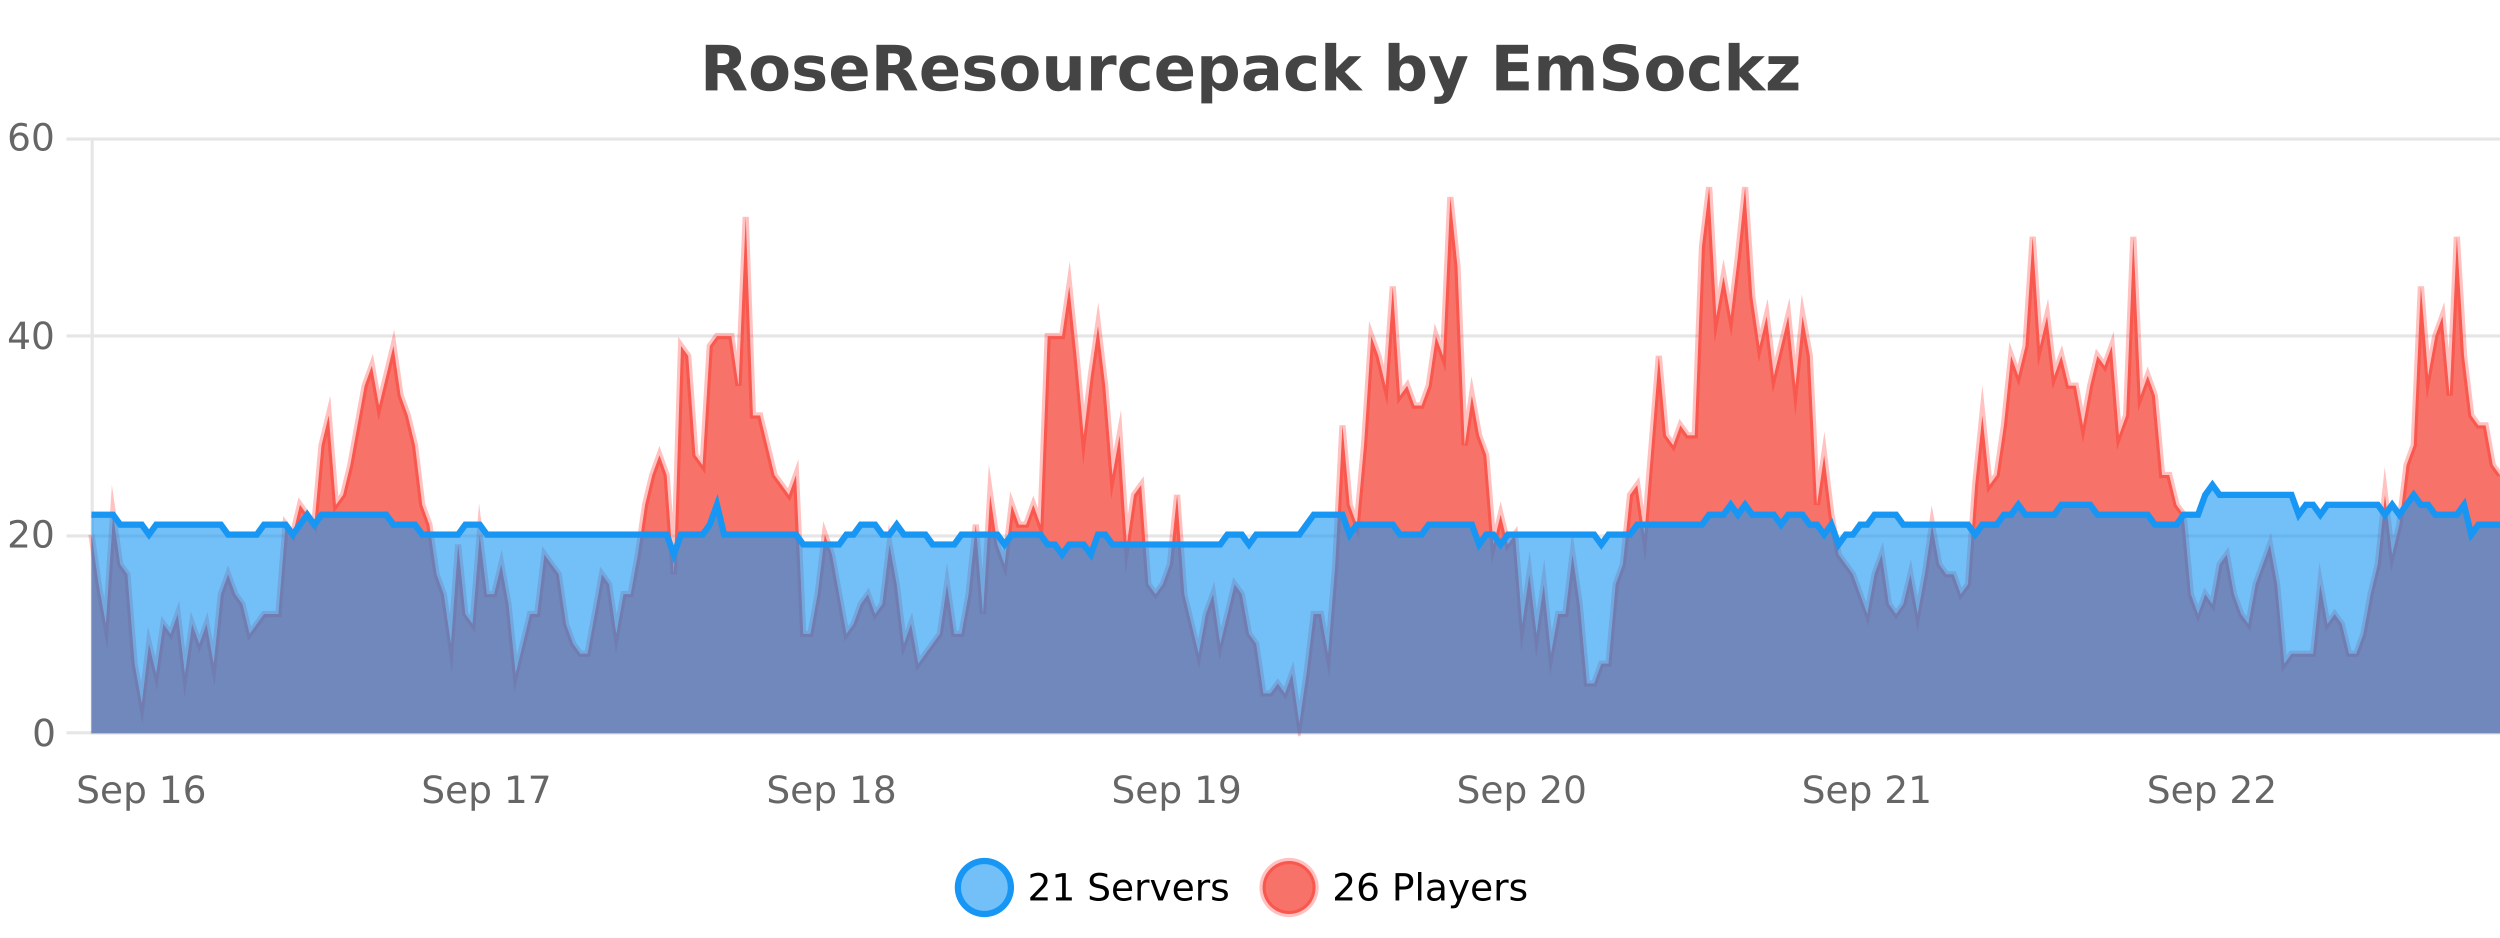 <?xml version="1.0" encoding="UTF-8"?>
<svg xmlns="http://www.w3.org/2000/svg" xmlns:xlink="http://www.w3.org/1999/xlink" width="800pt" height="300pt" viewBox="0 0 800 300" version="1.1">
<defs>
<clipPath id="clip1">
  <path d="M 278 263 L 352 263 L 352 300 L 278 300 Z M 278 263 "/>
</clipPath>
<clipPath id="clip2">
  <path d="M 375 263 L 450 263 L 450 300 L 375 300 Z M 375 263 "/>
</clipPath>
<clipPath id="clip3">
  <path d="M 29.27 59 L 800 59 L 800 234.602 L 29.27 234.602 Z M 29.27 59 "/>
</clipPath>
<clipPath id="clip4">
  <path d="M 28.27 43 L 800 43 L 800 235.602 L 28.27 235.602 Z M 28.27 43 "/>
</clipPath>
<clipPath id="clip5">
  <path d="M 29.27 155 L 800 155 L 800 234.602 L 29.27 234.602 Z M 29.27 155 "/>
</clipPath>
<clipPath id="clip6">
  <path d="M 28.27 126 L 800 126 L 800 206 L 28.27 206 Z M 28.27 126 "/>
</clipPath>
</defs>
<g id="surface2433996">
<rect x="0" y="0" width="800" height="300" style="fill:rgb(100%,100%,100%);fill-opacity:1;stroke:none;"/>
<path style="fill:none;stroke-width:1;stroke-linecap:butt;stroke-linejoin:miter;stroke:rgb(0%,0%,0%);stroke-opacity:0.098;stroke-miterlimit:10;" d="M 30 234.5 L 800 234.5 "/>
<path style="fill:none;stroke-width:1;stroke-linecap:butt;stroke-linejoin:miter;stroke:rgb(0%,0%,0%);stroke-opacity:0.098;stroke-miterlimit:10;" d="M 21.27 234.5 L 29 234.5 "/>
<path style="fill:none;stroke-width:1;stroke-linecap:butt;stroke-linejoin:miter;stroke:rgb(0%,0%,0%);stroke-opacity:0.098;stroke-miterlimit:10;" d="M 30 171.5 L 800 171.5 "/>
<path style="fill:none;stroke-width:1;stroke-linecap:butt;stroke-linejoin:miter;stroke:rgb(0%,0%,0%);stroke-opacity:0.098;stroke-miterlimit:10;" d="M 21.27 171.5 L 29 171.5 "/>
<path style="fill:none;stroke-width:1;stroke-linecap:butt;stroke-linejoin:miter;stroke:rgb(0%,0%,0%);stroke-opacity:0.098;stroke-miterlimit:10;" d="M 30 107.5 L 800 107.5 "/>
<path style="fill:none;stroke-width:1;stroke-linecap:butt;stroke-linejoin:miter;stroke:rgb(0%,0%,0%);stroke-opacity:0.098;stroke-miterlimit:10;" d="M 21.27 107.5 L 29 107.5 "/>
<path style="fill:none;stroke-width:1;stroke-linecap:butt;stroke-linejoin:miter;stroke:rgb(0%,0%,0%);stroke-opacity:0.098;stroke-miterlimit:10;" d="M 30 44.5 L 800 44.5 "/>
<path style="fill:none;stroke-width:1;stroke-linecap:butt;stroke-linejoin:miter;stroke:rgb(0%,0%,0%);stroke-opacity:0.098;stroke-miterlimit:10;" d="M 21.27 44.5 L 29 44.5 "/>
<path style=" stroke:none;fill-rule:nonzero;fill:rgb(9.02%,58.824%,95.294%);fill-opacity:0.6;" d="M 323.488 284 C 323.488 288.688 319.688 292.484 315.004 292.484 C 310.316 292.484 306.52 288.688 306.52 284 C 306.52 279.312 310.316 275.516 315.004 275.516 C 319.688 275.516 323.488 279.312 323.488 284 Z M 323.488 284 "/>
<g clip-path="url(#clip1)" clip-rule="nonzero">
<path style="fill:none;stroke-width:2;stroke-linecap:butt;stroke-linejoin:miter;stroke:rgb(9.02%,58.824%,95.294%);stroke-opacity:1;stroke-miterlimit:10;" d="M 323.488 284 C 323.488 288.688 319.688 292.484 315.004 292.484 C 310.316 292.484 306.52 288.688 306.52 284 C 306.52 279.312 310.316 275.516 315.004 275.516 C 319.688 275.516 323.488 279.312 323.488 284 Z M 323.488 284 "/>
</g>
<path style=" stroke:none;fill-rule:nonzero;fill:rgb(0%,0%,0%);fill-opacity:1;" d="M 331.117 287.156 L 335.258 287.156 L 335.258 288.156 L 329.695 288.156 L 329.695 287.156 C 330.141 286.699 330.75 286.078 331.523 285.297 C 332.305 284.508 332.793 283.996 332.992 283.766 C 333.375 283.352 333.641 282.996 333.789 282.703 C 333.945 282.402 334.023 282.109 334.023 281.828 C 334.023 281.359 333.855 280.98 333.523 280.688 C 333.199 280.398 332.777 280.25 332.258 280.25 C 331.883 280.25 331.484 280.312 331.07 280.438 C 330.664 280.562 330.227 280.762 329.758 281.031 L 329.758 279.828 C 330.234 279.641 330.68 279.5 331.086 279.406 C 331.5 279.305 331.883 279.25 332.227 279.25 C 333.133 279.25 333.855 279.48 334.398 279.938 C 334.938 280.387 335.211 280.992 335.211 281.75 C 335.211 282.105 335.141 282.445 335.008 282.766 C 334.871 283.09 334.625 283.469 334.273 283.906 C 334.168 284.023 333.855 284.352 333.336 284.891 C 332.812 285.434 332.074 286.188 331.117 287.156 Z M 337.938 287.156 L 339.875 287.156 L 339.875 280.484 L 337.766 280.906 L 337.766 279.828 L 339.859 279.406 L 341.047 279.406 L 341.047 287.156 L 342.984 287.156 L 342.984 288.156 L 337.938 288.156 Z M 354.324 279.688 L 354.324 280.844 C 353.875 280.637 353.449 280.48 353.043 280.375 C 352.645 280.262 352.266 280.203 351.902 280.203 C 351.254 280.203 350.754 280.328 350.402 280.578 C 350.059 280.828 349.887 281.188 349.887 281.656 C 349.887 282.043 350 282.336 350.23 282.531 C 350.457 282.73 350.902 282.887 351.559 283 L 352.262 283.156 C 353.145 283.324 353.797 283.621 354.215 284.047 C 354.641 284.465 354.855 285.027 354.855 285.734 C 354.855 286.59 354.566 287.234 353.996 287.672 C 353.434 288.109 352.598 288.328 351.496 288.328 C 351.09 288.328 350.652 288.281 350.184 288.188 C 349.715 288.094 349.23 287.953 348.73 287.766 L 348.73 286.547 C 349.207 286.82 349.676 287.023 350.137 287.156 C 350.605 287.293 351.059 287.359 351.496 287.359 C 352.172 287.359 352.691 287.23 353.059 286.969 C 353.434 286.699 353.621 286.32 353.621 285.828 C 353.621 285.402 353.484 285.07 353.215 284.828 C 352.953 284.578 352.52 284.398 351.918 284.281 L 351.199 284.141 C 350.312 283.965 349.672 283.688 349.277 283.312 C 348.891 282.938 348.699 282.418 348.699 281.75 C 348.699 280.969 348.969 280.359 349.512 279.922 C 350.051 279.477 350.801 279.25 351.762 279.25 C 352.176 279.25 352.594 279.289 353.012 279.359 C 353.438 279.434 353.875 279.543 354.324 279.688 Z M 362.27 284.609 L 362.27 285.125 L 357.301 285.125 C 357.352 285.875 357.574 286.445 357.973 286.828 C 358.379 287.215 358.934 287.406 359.645 287.406 C 360.059 287.406 360.461 287.359 360.848 287.266 C 361.242 287.164 361.633 287.008 362.02 286.797 L 362.02 287.828 C 361.621 287.984 361.223 288.105 360.816 288.188 C 360.41 288.281 359.996 288.328 359.582 288.328 C 358.539 288.328 357.711 288.027 357.098 287.422 C 356.48 286.809 356.176 285.98 356.176 284.938 C 356.176 283.867 356.465 283.016 357.051 282.391 C 357.633 281.758 358.414 281.438 359.395 281.438 C 360.277 281.438 360.977 281.727 361.488 282.297 C 362.008 282.859 362.27 283.633 362.27 284.609 Z M 361.191 284.281 C 361.18 283.699 361.012 283.23 360.691 282.875 C 360.367 282.523 359.941 282.344 359.41 282.344 C 358.805 282.344 358.32 282.516 357.957 282.859 C 357.602 283.203 357.398 283.684 357.348 284.297 Z M 367.84 282.594 C 367.715 282.531 367.578 282.484 367.434 282.453 C 367.297 282.414 367.141 282.391 366.965 282.391 C 366.359 282.391 365.891 282.59 365.559 282.984 C 365.234 283.383 365.074 283.953 365.074 284.703 L 365.074 288.156 L 363.996 288.156 L 363.996 281.594 L 365.074 281.594 L 365.074 282.609 C 365.301 282.215 365.598 281.922 365.965 281.734 C 366.328 281.539 366.77 281.438 367.293 281.438 C 367.363 281.438 367.441 281.445 367.527 281.453 C 367.621 281.465 367.719 281.48 367.824 281.5 Z M 368.195 281.594 L 369.336 281.594 L 371.383 287.094 L 373.445 281.594 L 374.586 281.594 L 372.117 288.156 L 370.648 288.156 Z M 381.688 284.609 L 381.688 285.125 L 376.719 285.125 C 376.77 285.875 376.992 286.445 377.391 286.828 C 377.797 287.215 378.352 287.406 379.062 287.406 C 379.477 287.406 379.879 287.359 380.266 287.266 C 380.66 287.164 381.051 287.008 381.438 286.797 L 381.438 287.828 C 381.039 287.984 380.641 288.105 380.234 288.188 C 379.828 288.281 379.414 288.328 379 288.328 C 377.957 288.328 377.129 288.027 376.516 287.422 C 375.898 286.809 375.594 285.98 375.594 284.938 C 375.594 283.867 375.883 283.016 376.469 282.391 C 377.051 281.758 377.832 281.438 378.812 281.438 C 379.695 281.438 380.395 281.727 380.906 282.297 C 381.426 282.859 381.688 283.633 381.688 284.609 Z M 380.609 284.281 C 380.598 283.699 380.43 283.23 380.109 282.875 C 379.785 282.523 379.359 282.344 378.828 282.344 C 378.223 282.344 377.738 282.516 377.375 282.859 C 377.02 283.203 376.816 283.684 376.766 284.297 Z M 387.258 282.594 C 387.133 282.531 386.996 282.484 386.852 282.453 C 386.715 282.414 386.559 282.391 386.383 282.391 C 385.777 282.391 385.309 282.59 384.977 282.984 C 384.652 283.383 384.492 283.953 384.492 284.703 L 384.492 288.156 L 383.414 288.156 L 383.414 281.594 L 384.492 281.594 L 384.492 282.609 C 384.719 282.215 385.016 281.922 385.383 281.734 C 385.746 281.539 386.188 281.438 386.711 281.438 C 386.781 281.438 386.859 281.445 386.945 281.453 C 387.039 281.465 387.137 281.48 387.242 281.5 Z M 392.566 281.781 L 392.566 282.812 C 392.262 282.656 391.945 282.543 391.613 282.469 C 391.289 282.387 390.949 282.344 390.598 282.344 C 390.066 282.344 389.664 282.43 389.395 282.594 C 389.121 282.75 388.988 282.996 388.988 283.328 C 388.988 283.578 389.082 283.777 389.27 283.922 C 389.465 284.059 389.855 284.188 390.441 284.312 L 390.801 284.406 C 391.57 284.562 392.117 284.793 392.441 285.094 C 392.762 285.398 392.926 285.812 392.926 286.344 C 392.926 286.961 392.68 287.445 392.191 287.797 C 391.711 288.152 391.051 288.328 390.207 288.328 C 389.852 288.328 389.48 288.289 389.098 288.219 C 388.723 288.156 388.324 288.059 387.91 287.922 L 387.91 286.797 C 388.305 287.008 388.695 287.164 389.082 287.266 C 389.465 287.371 389.852 287.422 390.238 287.422 C 390.738 287.422 391.121 287.34 391.395 287.172 C 391.676 286.996 391.816 286.746 391.816 286.422 C 391.816 286.133 391.715 285.906 391.52 285.75 C 391.32 285.594 390.887 285.445 390.223 285.297 L 389.848 285.219 C 389.18 285.074 388.695 284.855 388.395 284.562 C 388.102 284.273 387.957 283.875 387.957 283.375 C 387.957 282.75 388.176 282.273 388.613 281.938 C 389.051 281.605 389.668 281.438 390.473 281.438 C 390.867 281.438 391.242 281.469 391.598 281.531 C 391.949 281.586 392.273 281.668 392.566 281.781 Z M 325.004 277.016 "/>
<path style=" stroke:none;fill-rule:nonzero;fill:rgb(96.863%,44.706%,40.784%);fill-opacity:1;" d="M 420.988 284 C 420.988 288.688 417.191 292.484 412.504 292.484 C 407.82 292.484 404.02 288.688 404.02 284 C 404.02 279.312 407.82 275.516 412.504 275.516 C 417.191 275.516 420.988 279.312 420.988 284 Z M 420.988 284 "/>
<g clip-path="url(#clip2)" clip-rule="nonzero">
<path style="fill:none;stroke-width:2;stroke-linecap:butt;stroke-linejoin:miter;stroke:rgb(100%,4.706%,0%);stroke-opacity:0.247;stroke-miterlimit:10;" d="M 420.988 284 C 420.988 288.688 417.191 292.484 412.504 292.484 C 407.82 292.484 404.02 288.688 404.02 284 C 404.02 279.312 407.82 275.516 412.504 275.516 C 417.191 275.516 420.988 279.312 420.988 284 Z M 420.988 284 "/>
</g>
<path style=" stroke:none;fill-rule:nonzero;fill:rgb(0%,0%,0%);fill-opacity:1;" d="M 428.617 287.156 L 432.758 287.156 L 432.758 288.156 L 427.195 288.156 L 427.195 287.156 C 427.641 286.699 428.25 286.078 429.023 285.297 C 429.805 284.508 430.293 283.996 430.492 283.766 C 430.875 283.352 431.141 282.996 431.289 282.703 C 431.445 282.402 431.523 282.109 431.523 281.828 C 431.523 281.359 431.355 280.98 431.023 280.688 C 430.699 280.398 430.277 280.25 429.758 280.25 C 429.383 280.25 428.984 280.312 428.57 280.438 C 428.164 280.562 427.727 280.762 427.258 281.031 L 427.258 279.828 C 427.734 279.641 428.18 279.5 428.586 279.406 C 429 279.305 429.383 279.25 429.727 279.25 C 430.633 279.25 431.355 279.48 431.898 279.938 C 432.438 280.387 432.711 280.992 432.711 281.75 C 432.711 282.105 432.641 282.445 432.508 282.766 C 432.371 283.09 432.125 283.469 431.773 283.906 C 431.668 284.023 431.355 284.352 430.836 284.891 C 430.312 285.434 429.574 286.188 428.617 287.156 Z M 437.922 283.312 C 437.391 283.312 436.969 283.496 436.656 283.859 C 436.344 284.227 436.188 284.719 436.188 285.344 C 436.188 285.98 436.344 286.48 436.656 286.844 C 436.969 287.211 437.391 287.391 437.922 287.391 C 438.453 287.391 438.867 287.211 439.172 286.844 C 439.484 286.48 439.641 285.98 439.641 285.344 C 439.641 284.719 439.484 284.227 439.172 283.859 C 438.867 283.496 438.453 283.312 437.922 283.312 Z M 440.266 279.594 L 440.266 280.672 C 439.961 280.539 439.66 280.434 439.359 280.359 C 439.055 280.289 438.758 280.25 438.469 280.25 C 437.688 280.25 437.086 280.516 436.672 281.047 C 436.266 281.57 436.031 282.359 435.969 283.422 C 436.195 283.09 436.484 282.836 436.828 282.656 C 437.18 282.469 437.566 282.375 437.984 282.375 C 438.859 282.375 439.551 282.641 440.062 283.172 C 440.57 283.703 440.828 284.43 440.828 285.344 C 440.828 286.25 440.562 286.977 440.031 287.516 C 439.5 288.059 438.797 288.328 437.922 288.328 C 436.898 288.328 436.125 287.945 435.594 287.172 C 435.062 286.391 434.797 285.266 434.797 283.797 C 434.797 282.414 435.125 281.309 435.781 280.484 C 436.438 279.664 437.316 279.25 438.422 279.25 C 438.711 279.25 439.008 279.281 439.312 279.344 C 439.613 279.398 439.93 279.48 440.266 279.594 Z M 447.762 280.375 L 447.762 283.672 L 449.246 283.672 C 449.797 283.672 450.223 283.531 450.527 283.25 C 450.828 282.961 450.98 282.547 450.98 282.016 C 450.98 281.496 450.828 281.094 450.527 280.812 C 450.223 280.523 449.797 280.375 449.246 280.375 Z M 446.574 279.406 L 449.246 279.406 C 450.234 279.406 450.98 279.633 451.48 280.078 C 451.98 280.516 452.23 281.164 452.23 282.016 C 452.23 282.883 451.98 283.539 451.48 283.984 C 450.98 284.422 450.234 284.641 449.246 284.641 L 447.762 284.641 L 447.762 288.156 L 446.574 288.156 Z M 453.766 279.031 L 454.844 279.031 L 454.844 288.156 L 453.766 288.156 Z M 460.082 284.859 C 459.215 284.859 458.613 284.961 458.27 285.156 C 457.934 285.355 457.77 285.695 457.77 286.172 C 457.77 286.559 457.895 286.867 458.145 287.094 C 458.402 287.312 458.746 287.422 459.176 287.422 C 459.777 287.422 460.258 287.215 460.613 286.797 C 460.977 286.371 461.16 285.805 461.16 285.094 L 461.16 284.859 Z M 462.238 284.406 L 462.238 288.156 L 461.16 288.156 L 461.16 287.156 C 460.91 287.555 460.602 287.852 460.238 288.047 C 459.871 288.234 459.426 288.328 458.895 288.328 C 458.215 288.328 457.68 288.141 457.285 287.766 C 456.887 287.383 456.691 286.875 456.691 286.25 C 456.691 285.512 456.934 284.953 457.426 284.578 C 457.926 284.203 458.664 284.016 459.645 284.016 L 461.16 284.016 L 461.16 283.906 C 461.16 283.406 460.992 283.023 460.66 282.75 C 460.336 282.48 459.883 282.344 459.301 282.344 C 458.926 282.344 458.555 282.391 458.191 282.484 C 457.836 282.578 457.496 282.715 457.176 282.891 L 457.176 281.891 C 457.57 281.734 457.949 281.621 458.316 281.547 C 458.691 281.477 459.055 281.438 459.41 281.438 C 460.355 281.438 461.066 281.684 461.535 282.172 C 462.004 282.664 462.238 283.406 462.238 284.406 Z M 467.188 288.766 C 466.883 289.547 466.586 290.055 466.297 290.297 C 466.004 290.535 465.617 290.656 465.141 290.656 L 464.281 290.656 L 464.281 289.75 L 464.906 289.75 C 465.207 289.75 465.438 289.676 465.594 289.531 C 465.758 289.395 465.941 289.066 466.141 288.547 L 466.344 288.047 L 463.688 281.594 L 464.828 281.594 L 466.875 286.719 L 468.938 281.594 L 470.078 281.594 Z M 477.18 284.609 L 477.18 285.125 L 472.211 285.125 C 472.262 285.875 472.484 286.445 472.883 286.828 C 473.289 287.215 473.844 287.406 474.555 287.406 C 474.969 287.406 475.371 287.359 475.758 287.266 C 476.152 287.164 476.543 287.008 476.93 286.797 L 476.93 287.828 C 476.531 287.984 476.133 288.105 475.727 288.188 C 475.32 288.281 474.906 288.328 474.492 288.328 C 473.449 288.328 472.621 288.027 472.008 287.422 C 471.391 286.809 471.086 285.98 471.086 284.938 C 471.086 283.867 471.375 283.016 471.961 282.391 C 472.543 281.758 473.324 281.438 474.305 281.438 C 475.188 281.438 475.887 281.727 476.398 282.297 C 476.918 282.859 477.18 283.633 477.18 284.609 Z M 476.102 284.281 C 476.09 283.699 475.922 283.23 475.602 282.875 C 475.277 282.523 474.852 282.344 474.32 282.344 C 473.715 282.344 473.23 282.516 472.867 282.859 C 472.512 283.203 472.309 283.684 472.258 284.297 Z M 482.75 282.594 C 482.625 282.531 482.488 282.484 482.344 282.453 C 482.207 282.414 482.051 282.391 481.875 282.391 C 481.27 282.391 480.801 282.59 480.469 282.984 C 480.145 283.383 479.984 283.953 479.984 284.703 L 479.984 288.156 L 478.906 288.156 L 478.906 281.594 L 479.984 281.594 L 479.984 282.609 C 480.211 282.215 480.508 281.922 480.875 281.734 C 481.238 281.539 481.68 281.438 482.203 281.438 C 482.273 281.438 482.352 281.445 482.438 281.453 C 482.531 281.465 482.629 281.48 482.734 281.5 Z M 488.055 281.781 L 488.055 282.812 C 487.75 282.656 487.434 282.543 487.102 282.469 C 486.777 282.387 486.438 282.344 486.086 282.344 C 485.555 282.344 485.152 282.43 484.883 282.594 C 484.609 282.75 484.477 282.996 484.477 283.328 C 484.477 283.578 484.57 283.777 484.758 283.922 C 484.953 284.059 485.344 284.188 485.93 284.312 L 486.289 284.406 C 487.059 284.562 487.605 284.793 487.93 285.094 C 488.25 285.398 488.414 285.812 488.414 286.344 C 488.414 286.961 488.168 287.445 487.68 287.797 C 487.199 288.152 486.539 288.328 485.695 288.328 C 485.34 288.328 484.969 288.289 484.586 288.219 C 484.211 288.156 483.812 288.059 483.398 287.922 L 483.398 286.797 C 483.793 287.008 484.184 287.164 484.57 287.266 C 484.953 287.371 485.34 287.422 485.727 287.422 C 486.227 287.422 486.609 287.34 486.883 287.172 C 487.164 286.996 487.305 286.746 487.305 286.422 C 487.305 286.133 487.203 285.906 487.008 285.75 C 486.809 285.594 486.375 285.445 485.711 285.297 L 485.336 285.219 C 484.668 285.074 484.184 284.855 483.883 284.562 C 483.59 284.273 483.445 283.875 483.445 283.375 C 483.445 282.75 483.664 282.273 484.102 281.938 C 484.539 281.605 485.156 281.438 485.961 281.438 C 486.355 281.438 486.73 281.469 487.086 281.531 C 487.438 281.586 487.762 281.668 488.055 281.781 Z M 422.504 277.016 "/>
<path style=" stroke:none;fill-rule:nonzero;fill:rgb(26.667%,26.667%,26.667%);fill-opacity:1;" d="M 231.172 20.812 C 231.961 20.812 232.531 20.668 232.875 20.375 C 233.219 20.074 233.391 19.59 233.391 18.922 C 233.391 18.258 233.219 17.781 232.875 17.5 C 232.531 17.211 231.961 17.062 231.172 17.062 L 229.594 17.062 L 229.594 20.812 Z M 229.594 23.406 L 229.594 28.922 L 225.844 28.922 L 225.844 14.344 L 231.578 14.344 C 233.492 14.344 234.898 14.668 235.797 15.312 C 236.691 15.961 237.141 16.977 237.141 18.359 C 237.141 19.328 236.906 20.125 236.438 20.75 C 235.977 21.367 235.281 21.82 234.344 22.109 C 234.852 22.227 235.312 22.492 235.719 22.906 C 236.125 23.312 236.535 23.938 236.953 24.781 L 239 28.922 L 235 28.922 L 233.219 25.297 C 232.863 24.57 232.5 24.074 232.125 23.812 C 231.758 23.543 231.27 23.406 230.656 23.406 Z M 246.289 20.219 C 245.508 20.219 244.914 20.5 244.508 21.062 C 244.102 21.617 243.898 22.418 243.898 23.469 C 243.898 24.512 244.102 25.312 244.508 25.875 C 244.914 26.43 245.508 26.703 246.289 26.703 C 247.047 26.703 247.625 26.43 248.023 25.875 C 248.43 25.312 248.633 24.512 248.633 23.469 C 248.633 22.418 248.43 21.617 248.023 21.062 C 247.625 20.5 247.047 20.219 246.289 20.219 Z M 246.289 17.719 C 248.164 17.719 249.625 18.23 250.68 19.25 C 251.742 20.262 252.273 21.668 252.273 23.469 C 252.273 25.262 251.742 26.668 250.68 27.688 C 249.625 28.699 248.164 29.203 246.289 29.203 C 244.391 29.203 242.914 28.699 241.852 27.688 C 240.789 26.668 240.258 25.262 240.258 23.469 C 240.258 21.668 240.789 20.262 241.852 19.25 C 242.914 18.23 244.391 17.719 246.289 17.719 Z M 263.359 18.328 L 263.359 20.984 C 262.617 20.672 261.898 20.438 261.203 20.281 C 260.504 20.125 259.844 20.047 259.219 20.047 C 258.562 20.047 258.07 20.133 257.75 20.297 C 257.426 20.465 257.266 20.719 257.266 21.062 C 257.266 21.344 257.383 21.559 257.625 21.703 C 257.875 21.852 258.312 21.961 258.938 22.031 L 259.562 22.125 C 261.352 22.355 262.555 22.73 263.172 23.25 C 263.785 23.773 264.094 24.59 264.094 25.703 C 264.094 26.871 263.66 27.746 262.797 28.328 C 261.941 28.914 260.664 29.203 258.969 29.203 C 258.238 29.203 257.488 29.145 256.719 29.031 C 255.945 28.918 255.156 28.746 254.344 28.516 L 254.344 25.859 C 255.039 26.203 255.754 26.461 256.484 26.625 C 257.211 26.793 257.957 26.875 258.719 26.875 C 259.406 26.875 259.922 26.781 260.266 26.594 C 260.609 26.406 260.781 26.125 260.781 25.75 C 260.781 25.438 260.66 25.211 260.422 25.062 C 260.18 24.906 259.707 24.789 259 24.703 L 258.391 24.625 C 256.828 24.43 255.734 24.07 255.109 23.547 C 254.484 23.016 254.172 22.215 254.172 21.141 C 254.172 19.984 254.566 19.125 255.359 18.562 C 256.16 18 257.379 17.719 259.016 17.719 C 259.66 17.719 260.336 17.773 261.047 17.875 C 261.754 17.969 262.523 18.121 263.359 18.328 Z M 277.641 23.422 L 277.641 24.422 L 269.469 24.422 C 269.551 25.246 269.848 25.859 270.359 26.266 C 270.867 26.672 271.578 26.875 272.484 26.875 C 273.223 26.875 273.977 26.766 274.75 26.547 C 275.52 26.328 276.312 26 277.125 25.562 L 277.125 28.25 C 276.301 28.562 275.473 28.797 274.641 28.953 C 273.816 29.117 272.992 29.203 272.172 29.203 C 270.191 29.203 268.648 28.703 267.547 27.703 C 266.453 26.695 265.906 25.281 265.906 23.469 C 265.906 21.68 266.441 20.273 267.516 19.25 C 268.598 18.23 270.082 17.719 271.969 17.719 C 273.688 17.719 275.062 18.242 276.094 19.281 C 277.125 20.312 277.641 21.695 277.641 23.422 Z M 274.047 22.266 C 274.047 21.602 273.852 21.062 273.469 20.656 C 273.082 20.25 272.578 20.047 271.953 20.047 C 271.273 20.047 270.723 20.242 270.297 20.625 C 269.879 21 269.617 21.547 269.516 22.266 Z M 285.781 20.812 C 286.57 20.812 287.141 20.668 287.484 20.375 C 287.828 20.074 288 19.59 288 18.922 C 288 18.258 287.828 17.781 287.484 17.5 C 287.141 17.211 286.57 17.062 285.781 17.062 L 284.203 17.062 L 284.203 20.812 Z M 284.203 23.406 L 284.203 28.922 L 280.453 28.922 L 280.453 14.344 L 286.188 14.344 C 288.102 14.344 289.508 14.668 290.406 15.312 C 291.301 15.961 291.75 16.977 291.75 18.359 C 291.75 19.328 291.516 20.125 291.047 20.75 C 290.586 21.367 289.891 21.82 288.953 22.109 C 289.461 22.227 289.922 22.492 290.328 22.906 C 290.734 23.312 291.145 23.938 291.562 24.781 L 293.609 28.922 L 289.609 28.922 L 287.828 25.297 C 287.473 24.57 287.109 24.074 286.734 23.812 C 286.367 23.543 285.879 23.406 285.266 23.406 Z M 306.602 23.422 L 306.602 24.422 L 298.43 24.422 C 298.512 25.246 298.809 25.859 299.32 26.266 C 299.828 26.672 300.539 26.875 301.445 26.875 C 302.184 26.875 302.938 26.766 303.711 26.547 C 304.48 26.328 305.273 26 306.086 25.562 L 306.086 28.25 C 305.262 28.562 304.434 28.797 303.602 28.953 C 302.777 29.117 301.953 29.203 301.133 29.203 C 299.152 29.203 297.609 28.703 296.508 27.703 C 295.414 26.695 294.867 25.281 294.867 23.469 C 294.867 21.68 295.402 20.273 296.477 19.25 C 297.559 18.23 299.043 17.719 300.93 17.719 C 302.648 17.719 304.023 18.242 305.055 19.281 C 306.086 20.312 306.602 21.695 306.602 23.422 Z M 303.008 22.266 C 303.008 21.602 302.812 21.062 302.43 20.656 C 302.043 20.25 301.539 20.047 300.914 20.047 C 300.234 20.047 299.684 20.242 299.258 20.625 C 298.84 21 298.578 21.547 298.477 22.266 Z M 317.793 18.328 L 317.793 20.984 C 317.051 20.672 316.332 20.438 315.637 20.281 C 314.938 20.125 314.277 20.047 313.652 20.047 C 312.996 20.047 312.504 20.133 312.184 20.297 C 311.859 20.465 311.699 20.719 311.699 21.062 C 311.699 21.344 311.816 21.559 312.059 21.703 C 312.309 21.852 312.746 21.961 313.371 22.031 L 313.996 22.125 C 315.785 22.355 316.988 22.73 317.605 23.25 C 318.219 23.773 318.527 24.59 318.527 25.703 C 318.527 26.871 318.094 27.746 317.23 28.328 C 316.375 28.914 315.098 29.203 313.402 29.203 C 312.672 29.203 311.922 29.145 311.152 29.031 C 310.379 28.918 309.59 28.746 308.777 28.516 L 308.777 25.859 C 309.473 26.203 310.188 26.461 310.918 26.625 C 311.645 26.793 312.391 26.875 313.152 26.875 C 313.84 26.875 314.355 26.781 314.699 26.594 C 315.043 26.406 315.215 26.125 315.215 25.75 C 315.215 25.438 315.094 25.211 314.855 25.062 C 314.613 24.906 314.141 24.789 313.434 24.703 L 312.824 24.625 C 311.262 24.43 310.168 24.07 309.543 23.547 C 308.918 23.016 308.605 22.215 308.605 21.141 C 308.605 19.984 309 19.125 309.793 18.562 C 310.594 18 311.812 17.719 313.449 17.719 C 314.094 17.719 314.77 17.773 315.48 17.875 C 316.188 17.969 316.957 18.121 317.793 18.328 Z M 326.367 20.219 C 325.586 20.219 324.992 20.5 324.586 21.062 C 324.18 21.617 323.977 22.418 323.977 23.469 C 323.977 24.512 324.18 25.312 324.586 25.875 C 324.992 26.43 325.586 26.703 326.367 26.703 C 327.125 26.703 327.703 26.43 328.102 25.875 C 328.508 25.312 328.711 24.512 328.711 23.469 C 328.711 22.418 328.508 21.617 328.102 21.062 C 327.703 20.5 327.125 20.219 326.367 20.219 Z M 326.367 17.719 C 328.242 17.719 329.703 18.23 330.758 19.25 C 331.82 20.262 332.352 21.668 332.352 23.469 C 332.352 25.262 331.82 26.668 330.758 27.688 C 329.703 28.699 328.242 29.203 326.367 29.203 C 324.469 29.203 322.992 28.699 321.93 27.688 C 320.867 26.668 320.336 25.262 320.336 23.469 C 320.336 21.668 320.867 20.262 321.93 19.25 C 322.992 18.23 324.469 17.719 326.367 17.719 Z M 334.781 24.656 L 334.781 17.984 L 338.297 17.984 L 338.297 19.078 C 338.297 19.672 338.289 20.418 338.281 21.312 C 338.281 22.211 338.281 22.805 338.281 23.094 C 338.281 23.98 338.301 24.617 338.344 25 C 338.395 25.387 338.473 25.668 338.578 25.844 C 338.723 26.074 338.91 26.25 339.141 26.375 C 339.367 26.5 339.633 26.562 339.938 26.562 C 340.664 26.562 341.238 26.281 341.656 25.719 C 342.07 25.156 342.281 24.383 342.281 23.391 L 342.281 17.984 L 345.781 17.984 L 345.781 28.922 L 342.281 28.922 L 342.281 27.344 C 341.75 27.98 341.188 28.449 340.594 28.75 C 340.008 29.051 339.363 29.203 338.656 29.203 C 337.395 29.203 336.43 28.82 335.766 28.047 C 335.109 27.266 334.781 26.137 334.781 24.656 Z M 357.27 20.969 C 356.957 20.824 356.648 20.719 356.348 20.656 C 356.043 20.586 355.742 20.547 355.441 20.547 C 354.535 20.547 353.836 20.836 353.348 21.406 C 352.867 21.98 352.629 22.805 352.629 23.875 L 352.629 28.922 L 349.145 28.922 L 349.145 17.984 L 352.629 17.984 L 352.629 19.781 C 353.074 19.062 353.59 18.543 354.176 18.219 C 354.758 17.887 355.457 17.719 356.27 17.719 C 356.395 17.719 356.523 17.727 356.66 17.734 C 356.793 17.746 356.992 17.766 357.254 17.797 Z M 367.836 18.328 L 367.836 21.172 C 367.367 20.852 366.891 20.609 366.414 20.453 C 365.934 20.297 365.434 20.219 364.914 20.219 C 363.945 20.219 363.184 20.508 362.633 21.078 C 362.09 21.641 361.82 22.438 361.82 23.469 C 361.82 24.492 362.09 25.289 362.633 25.859 C 363.184 26.422 363.945 26.703 364.914 26.703 C 365.465 26.703 365.984 26.625 366.477 26.469 C 366.965 26.305 367.418 26.059 367.836 25.734 L 367.836 28.594 C 367.293 28.805 366.742 28.953 366.18 29.047 C 365.617 29.148 365.047 29.203 364.477 29.203 C 362.508 29.203 360.965 28.699 359.852 27.688 C 358.734 26.68 358.18 25.273 358.18 23.469 C 358.18 21.656 358.734 20.246 359.852 19.234 C 360.965 18.227 362.508 17.719 364.477 17.719 C 365.047 17.719 365.609 17.773 366.164 17.875 C 366.727 17.969 367.281 18.121 367.836 18.328 Z M 381.77 23.422 L 381.77 24.422 L 373.598 24.422 C 373.68 25.246 373.977 25.859 374.488 26.266 C 374.996 26.672 375.707 26.875 376.613 26.875 C 377.352 26.875 378.105 26.766 378.879 26.547 C 379.648 26.328 380.441 26 381.254 25.562 L 381.254 28.25 C 380.43 28.562 379.602 28.797 378.77 28.953 C 377.945 29.117 377.121 29.203 376.301 29.203 C 374.32 29.203 372.777 28.703 371.676 27.703 C 370.582 26.695 370.035 25.281 370.035 23.469 C 370.035 21.68 370.57 20.273 371.645 19.25 C 372.727 18.23 374.211 17.719 376.098 17.719 C 377.816 17.719 379.191 18.242 380.223 19.281 C 381.254 20.312 381.77 21.695 381.77 23.422 Z M 378.176 22.266 C 378.176 21.602 377.98 21.062 377.598 20.656 C 377.211 20.25 376.707 20.047 376.082 20.047 C 375.402 20.047 374.852 20.242 374.426 20.625 C 374.008 21 373.746 21.547 373.645 22.266 Z M 387.914 27.344 L 387.914 33.078 L 384.43 33.078 L 384.43 17.984 L 387.914 17.984 L 387.914 19.578 C 388.402 18.945 388.938 18.477 389.523 18.172 C 390.105 17.871 390.777 17.719 391.539 17.719 C 392.891 17.719 394 18.258 394.867 19.328 C 395.73 20.402 396.164 21.781 396.164 23.469 C 396.164 25.148 395.73 26.523 394.867 27.594 C 394 28.668 392.891 29.203 391.539 29.203 C 390.777 29.203 390.105 29.051 389.523 28.75 C 388.938 28.449 388.402 27.98 387.914 27.344 Z M 390.242 20.266 C 389.492 20.266 388.914 20.543 388.508 21.094 C 388.109 21.637 387.914 22.43 387.914 23.469 C 387.914 24.5 388.109 25.293 388.508 25.844 C 388.914 26.398 389.492 26.672 390.242 26.672 C 390.992 26.672 391.562 26.402 391.961 25.859 C 392.355 25.309 392.555 24.512 392.555 23.469 C 392.555 22.43 392.355 21.637 391.961 21.094 C 391.562 20.543 390.992 20.266 390.242 20.266 Z M 403.633 24 C 402.902 24 402.355 24.125 401.992 24.375 C 401.625 24.617 401.445 24.98 401.445 25.469 C 401.445 25.906 401.59 26.25 401.883 26.5 C 402.184 26.75 402.594 26.875 403.117 26.875 C 403.773 26.875 404.324 26.641 404.773 26.172 C 405.23 25.703 405.461 25.117 405.461 24.406 L 405.461 24 Z M 408.977 22.688 L 408.977 28.922 L 405.461 28.922 L 405.461 27.297 C 404.992 27.965 404.461 28.449 403.867 28.75 C 403.281 29.051 402.57 29.203 401.727 29.203 C 400.602 29.203 399.684 28.875 398.977 28.219 C 398.266 27.555 397.914 26.695 397.914 25.641 C 397.914 24.359 398.352 23.422 399.227 22.828 C 400.109 22.227 401.5 21.922 403.398 21.922 L 405.461 21.922 L 405.461 21.641 C 405.461 21.09 405.242 20.688 404.805 20.438 C 404.367 20.18 403.684 20.047 402.758 20.047 C 402.008 20.047 401.309 20.125 400.664 20.281 C 400.016 20.43 399.418 20.648 398.867 20.938 L 398.867 18.281 C 399.617 18.094 400.367 17.953 401.117 17.859 C 401.875 17.766 402.637 17.719 403.398 17.719 C 405.367 17.719 406.789 18.109 407.664 18.891 C 408.539 19.664 408.977 20.93 408.977 22.688 Z M 421.07 18.328 L 421.07 21.172 C 420.602 20.852 420.125 20.609 419.648 20.453 C 419.168 20.297 418.668 20.219 418.148 20.219 C 417.18 20.219 416.418 20.508 415.867 21.078 C 415.324 21.641 415.055 22.438 415.055 23.469 C 415.055 24.492 415.324 25.289 415.867 25.859 C 416.418 26.422 417.18 26.703 418.148 26.703 C 418.699 26.703 419.219 26.625 419.711 26.469 C 420.199 26.305 420.652 26.059 421.07 25.734 L 421.07 28.594 C 420.527 28.805 419.977 28.953 419.414 29.047 C 418.852 29.148 418.281 29.203 417.711 29.203 C 415.742 29.203 414.199 28.699 413.086 27.688 C 411.969 26.68 411.414 25.273 411.414 23.469 C 411.414 21.656 411.969 20.246 413.086 19.234 C 414.199 18.227 415.742 17.719 417.711 17.719 C 418.281 17.719 418.844 17.773 419.398 17.875 C 419.961 17.969 420.516 18.121 421.07 18.328 Z M 424.094 13.719 L 427.578 13.719 L 427.578 22 L 431.609 17.984 L 435.672 17.984 L 430.328 23 L 436.094 28.922 L 431.844 28.922 L 427.578 24.359 L 427.578 28.922 L 424.094 28.922 Z M 450.172 26.672 C 450.922 26.672 451.492 26.402 451.891 25.859 C 452.285 25.309 452.484 24.512 452.484 23.469 C 452.484 22.43 452.285 21.637 451.891 21.094 C 451.492 20.543 450.922 20.266 450.172 20.266 C 449.422 20.266 448.844 20.543 448.438 21.094 C 448.039 21.637 447.844 22.43 447.844 23.469 C 447.844 24.5 448.039 25.293 448.438 25.844 C 448.844 26.398 449.422 26.672 450.172 26.672 Z M 447.844 19.578 C 448.332 18.945 448.867 18.477 449.453 18.172 C 450.035 17.871 450.707 17.719 451.469 17.719 C 452.82 17.719 453.93 18.258 454.797 19.328 C 455.66 20.402 456.094 21.781 456.094 23.469 C 456.094 25.148 455.66 26.523 454.797 27.594 C 453.93 28.668 452.82 29.203 451.469 29.203 C 450.707 29.203 450.035 29.051 449.453 28.75 C 448.867 28.449 448.332 27.98 447.844 27.344 L 447.844 28.922 L 444.359 28.922 L 444.359 13.719 L 447.844 13.719 Z M 457.238 17.984 L 460.723 17.984 L 463.676 25.406 L 466.176 17.984 L 469.66 17.984 L 465.066 29.953 C 464.605 31.172 464.066 32.02 463.441 32.5 C 462.824 32.988 462.02 33.234 461.02 33.234 L 458.988 33.234 L 458.988 30.938 L 460.082 30.938 C 460.676 30.938 461.105 30.844 461.379 30.656 C 461.648 30.469 461.855 30.129 462.004 29.641 L 462.113 29.344 Z M 478.832 14.344 L 488.973 14.344 L 488.973 17.188 L 482.582 17.188 L 482.582 19.891 L 488.598 19.891 L 488.598 22.734 L 482.582 22.734 L 482.582 26.078 L 489.191 26.078 L 489.191 28.922 L 478.832 28.922 Z M 502.461 19.797 C 502.906 19.121 503.434 18.605 504.039 18.25 C 504.652 17.898 505.324 17.719 506.055 17.719 C 507.305 17.719 508.258 18.109 508.914 18.891 C 509.578 19.664 509.914 20.789 509.914 22.266 L 509.914 28.922 L 506.398 28.922 L 506.398 23.219 C 506.398 23.137 506.398 23.047 506.398 22.953 C 506.406 22.859 506.414 22.73 506.414 22.562 C 506.414 21.793 506.297 21.234 506.07 20.891 C 505.84 20.539 505.469 20.359 504.961 20.359 C 504.305 20.359 503.793 20.637 503.43 21.188 C 503.062 21.73 502.875 22.516 502.867 23.547 L 502.867 28.922 L 499.352 28.922 L 499.352 23.219 C 499.352 22.012 499.246 21.234 499.039 20.891 C 498.828 20.539 498.461 20.359 497.93 20.359 C 497.25 20.359 496.73 20.637 496.367 21.188 C 496 21.73 495.82 22.516 495.82 23.547 L 495.82 28.922 L 492.305 28.922 L 492.305 17.984 L 495.82 17.984 L 495.82 19.578 C 496.258 18.965 496.75 18.5 497.305 18.188 C 497.855 17.875 498.469 17.719 499.148 17.719 C 499.898 17.719 500.562 17.902 501.148 18.266 C 501.73 18.633 502.168 19.141 502.461 19.797 Z M 523.477 14.797 L 523.477 17.891 C 522.672 17.527 521.891 17.258 521.133 17.078 C 520.371 16.891 519.652 16.797 518.977 16.797 C 518.078 16.797 517.414 16.922 516.977 17.172 C 516.547 17.422 516.336 17.809 516.336 18.328 C 516.336 18.715 516.48 19.016 516.773 19.234 C 517.062 19.453 517.59 19.641 518.352 19.797 L 519.945 20.125 C 521.57 20.449 522.719 20.945 523.398 21.609 C 524.086 22.277 524.43 23.219 524.43 24.438 C 524.43 26.043 523.949 27.242 522.992 28.031 C 522.043 28.812 520.59 29.203 518.633 29.203 C 517.703 29.203 516.773 29.113 515.836 28.938 C 514.906 28.762 513.98 28.5 513.055 28.156 L 513.055 24.984 C 513.98 25.484 514.875 25.859 515.742 26.109 C 516.617 26.359 517.461 26.484 518.273 26.484 C 519.094 26.484 519.719 26.352 520.148 26.078 C 520.586 25.797 520.805 25.402 520.805 24.891 C 520.805 24.445 520.652 24.094 520.352 23.844 C 520.059 23.594 519.469 23.371 518.586 23.172 L 517.133 22.859 C 515.672 22.547 514.605 22.055 513.93 21.375 C 513.262 20.688 512.93 19.762 512.93 18.594 C 512.93 17.148 513.398 16.031 514.336 15.25 C 515.273 14.469 516.621 14.078 518.383 14.078 C 519.184 14.078 520.008 14.141 520.852 14.266 C 521.695 14.383 522.57 14.559 523.477 14.797 Z M 532.785 20.219 C 532.004 20.219 531.41 20.5 531.004 21.062 C 530.598 21.617 530.395 22.418 530.395 23.469 C 530.395 24.512 530.598 25.312 531.004 25.875 C 531.41 26.43 532.004 26.703 532.785 26.703 C 533.543 26.703 534.121 26.43 534.52 25.875 C 534.926 25.312 535.129 24.512 535.129 23.469 C 535.129 22.418 534.926 21.617 534.52 21.062 C 534.121 20.5 533.543 20.219 532.785 20.219 Z M 532.785 17.719 C 534.66 17.719 536.121 18.23 537.176 19.25 C 538.238 20.262 538.77 21.668 538.77 23.469 C 538.77 25.262 538.238 26.668 537.176 27.688 C 536.121 28.699 534.66 29.203 532.785 29.203 C 530.887 29.203 529.41 28.699 528.348 27.688 C 527.285 26.668 526.754 25.262 526.754 23.469 C 526.754 21.668 527.285 20.262 528.348 19.25 C 529.41 18.23 530.887 17.719 532.785 17.719 Z M 550.148 18.328 L 550.148 21.172 C 549.68 20.852 549.203 20.609 548.727 20.453 C 548.246 20.297 547.746 20.219 547.227 20.219 C 546.258 20.219 545.496 20.508 544.945 21.078 C 544.402 21.641 544.133 22.438 544.133 23.469 C 544.133 24.492 544.402 25.289 544.945 25.859 C 545.496 26.422 546.258 26.703 547.227 26.703 C 547.777 26.703 548.297 26.625 548.789 26.469 C 549.277 26.305 549.73 26.059 550.148 25.734 L 550.148 28.594 C 549.605 28.805 549.055 28.953 548.492 29.047 C 547.93 29.148 547.359 29.203 546.789 29.203 C 544.82 29.203 543.277 28.699 542.164 27.688 C 541.047 26.68 540.492 25.273 540.492 23.469 C 540.492 21.656 541.047 20.246 542.164 19.234 C 543.277 18.227 544.82 17.719 546.789 17.719 C 547.359 17.719 547.922 17.773 548.477 17.875 C 549.039 17.969 549.594 18.121 550.148 18.328 Z M 553.18 13.719 L 556.664 13.719 L 556.664 22 L 560.695 17.984 L 564.758 17.984 L 559.414 23 L 565.18 28.922 L 560.93 28.922 L 556.664 24.359 L 556.664 28.922 L 553.18 28.922 Z M 565.93 17.984 L 575.477 17.984 L 575.477 20.422 L 569.711 26.422 L 575.477 26.422 L 575.477 28.922 L 565.695 28.922 L 565.695 26.484 L 571.445 20.484 L 565.93 20.484 Z M 224 10.359 "/>
<path style="fill:none;stroke-width:1;stroke-linecap:butt;stroke-linejoin:miter;stroke:rgb(0%,0%,0%);stroke-opacity:0.098;stroke-miterlimit:10;" d="M 29 234.5 L 801 234.5 "/>
<path style=" stroke:none;fill-rule:nonzero;fill:rgb(40%,40%,40%);fill-opacity:1;" d="M 30.797 248.484 L 30.797 249.641 C 30.348 249.434 29.922 249.277 29.516 249.172 C 29.117 249.059 28.738 249 28.375 249 C 27.727 249 27.227 249.125 26.875 249.375 C 26.531 249.625 26.359 249.984 26.359 250.453 C 26.359 250.84 26.473 251.133 26.703 251.328 C 26.93 251.527 27.375 251.684 28.031 251.797 L 28.734 251.953 C 29.617 252.121 30.27 252.418 30.688 252.844 C 31.113 253.262 31.328 253.824 31.328 254.531 C 31.328 255.387 31.039 256.031 30.469 256.469 C 29.906 256.906 29.07 257.125 27.969 257.125 C 27.562 257.125 27.125 257.078 26.656 256.984 C 26.188 256.891 25.703 256.75 25.203 256.562 L 25.203 255.344 C 25.68 255.617 26.148 255.82 26.609 255.953 C 27.078 256.09 27.531 256.156 27.969 256.156 C 28.645 256.156 29.164 256.027 29.531 255.766 C 29.906 255.496 30.094 255.117 30.094 254.625 C 30.094 254.199 29.957 253.867 29.688 253.625 C 29.426 253.375 28.992 253.195 28.391 253.078 L 27.672 252.938 C 26.785 252.762 26.145 252.484 25.75 252.109 C 25.363 251.734 25.172 251.215 25.172 250.547 C 25.172 249.766 25.441 249.156 25.984 248.719 C 26.523 248.273 27.273 248.047 28.234 248.047 C 28.648 248.047 29.066 248.086 29.484 248.156 C 29.91 248.23 30.348 248.34 30.797 248.484 Z M 38.742 253.406 L 38.742 253.922 L 33.773 253.922 C 33.824 254.672 34.047 255.242 34.445 255.625 C 34.852 256.012 35.406 256.203 36.117 256.203 C 36.531 256.203 36.934 256.156 37.32 256.062 C 37.715 255.961 38.105 255.805 38.492 255.594 L 38.492 256.625 C 38.094 256.781 37.695 256.902 37.289 256.984 C 36.883 257.078 36.469 257.125 36.055 257.125 C 35.012 257.125 34.184 256.824 33.57 256.219 C 32.953 255.605 32.648 254.777 32.648 253.734 C 32.648 252.664 32.938 251.812 33.523 251.188 C 34.105 250.555 34.887 250.234 35.867 250.234 C 36.75 250.234 37.449 250.523 37.961 251.094 C 38.48 251.656 38.742 252.43 38.742 253.406 Z M 37.664 253.078 C 37.652 252.496 37.484 252.027 37.164 251.672 C 36.84 251.32 36.414 251.141 35.883 251.141 C 35.277 251.141 34.793 251.312 34.43 251.656 C 34.074 252 33.871 252.48 33.82 253.094 Z M 41.547 255.969 L 41.547 259.453 L 40.469 259.453 L 40.469 250.391 L 41.547 250.391 L 41.547 251.391 C 41.773 250.996 42.062 250.703 42.406 250.516 C 42.75 250.328 43.16 250.234 43.641 250.234 C 44.441 250.234 45.094 250.555 45.594 251.188 C 46.094 251.812 46.344 252.641 46.344 253.672 C 46.344 254.703 46.094 255.539 45.594 256.172 C 45.094 256.809 44.441 257.125 43.641 257.125 C 43.16 257.125 42.75 257.031 42.406 256.844 C 42.062 256.648 41.773 256.355 41.547 255.969 Z M 45.219 253.672 C 45.219 252.883 45.051 252.262 44.719 251.812 C 44.395 251.367 43.953 251.141 43.391 251.141 C 42.816 251.141 42.363 251.367 42.031 251.812 C 41.707 252.262 41.547 252.883 41.547 253.672 C 41.547 254.465 41.707 255.09 42.031 255.547 C 42.363 255.996 42.816 256.219 43.391 256.219 C 43.953 256.219 44.395 255.996 44.719 255.547 C 45.051 255.09 45.219 254.465 45.219 253.672 Z M 52.289 255.953 L 54.227 255.953 L 54.227 249.281 L 52.117 249.703 L 52.117 248.625 L 54.211 248.203 L 55.398 248.203 L 55.398 255.953 L 57.336 255.953 L 57.336 256.953 L 52.289 256.953 Z M 62.41 252.109 C 61.879 252.109 61.457 252.293 61.145 252.656 C 60.832 253.023 60.676 253.516 60.676 254.141 C 60.676 254.777 60.832 255.277 61.145 255.641 C 61.457 256.008 61.879 256.188 62.41 256.188 C 62.941 256.188 63.355 256.008 63.66 255.641 C 63.973 255.277 64.129 254.777 64.129 254.141 C 64.129 253.516 63.973 253.023 63.66 252.656 C 63.355 252.293 62.941 252.109 62.41 252.109 Z M 64.754 248.391 L 64.754 249.469 C 64.449 249.336 64.148 249.23 63.848 249.156 C 63.543 249.086 63.246 249.047 62.957 249.047 C 62.176 249.047 61.574 249.312 61.16 249.844 C 60.754 250.367 60.52 251.156 60.457 252.219 C 60.684 251.887 60.973 251.633 61.316 251.453 C 61.668 251.266 62.055 251.172 62.473 251.172 C 63.348 251.172 64.039 251.438 64.551 251.969 C 65.059 252.5 65.316 253.227 65.316 254.141 C 65.316 255.047 65.051 255.773 64.52 256.312 C 63.988 256.855 63.285 257.125 62.41 257.125 C 61.387 257.125 60.613 256.742 60.082 255.969 C 59.551 255.188 59.285 254.062 59.285 252.594 C 59.285 251.211 59.613 250.105 60.27 249.281 C 60.926 248.461 61.805 248.047 62.91 248.047 C 63.199 248.047 63.496 248.078 63.801 248.141 C 64.102 248.195 64.418 248.277 64.754 248.391 Z M 24.375 245.816 "/>
<path style=" stroke:none;fill-rule:nonzero;fill:rgb(40%,40%,40%);fill-opacity:1;" d="M 141.23 248.484 L 141.23 249.641 C 140.781 249.434 140.355 249.277 139.949 249.172 C 139.551 249.059 139.172 249 138.809 249 C 138.16 249 137.66 249.125 137.309 249.375 C 136.965 249.625 136.793 249.984 136.793 250.453 C 136.793 250.84 136.906 251.133 137.137 251.328 C 137.363 251.527 137.809 251.684 138.465 251.797 L 139.168 251.953 C 140.051 252.121 140.703 252.418 141.121 252.844 C 141.547 253.262 141.762 253.824 141.762 254.531 C 141.762 255.387 141.473 256.031 140.902 256.469 C 140.34 256.906 139.504 257.125 138.402 257.125 C 137.996 257.125 137.559 257.078 137.09 256.984 C 136.621 256.891 136.137 256.75 135.637 256.562 L 135.637 255.344 C 136.113 255.617 136.582 255.82 137.043 255.953 C 137.512 256.09 137.965 256.156 138.402 256.156 C 139.078 256.156 139.598 256.027 139.965 255.766 C 140.34 255.496 140.527 255.117 140.527 254.625 C 140.527 254.199 140.391 253.867 140.121 253.625 C 139.859 253.375 139.426 253.195 138.824 253.078 L 138.105 252.938 C 137.219 252.762 136.578 252.484 136.184 252.109 C 135.797 251.734 135.605 251.215 135.605 250.547 C 135.605 249.766 135.875 249.156 136.418 248.719 C 136.957 248.273 137.707 248.047 138.668 248.047 C 139.082 248.047 139.5 248.086 139.918 248.156 C 140.344 248.23 140.781 248.34 141.23 248.484 Z M 149.176 253.406 L 149.176 253.922 L 144.207 253.922 C 144.258 254.672 144.48 255.242 144.879 255.625 C 145.285 256.012 145.84 256.203 146.551 256.203 C 146.965 256.203 147.367 256.156 147.754 256.062 C 148.148 255.961 148.539 255.805 148.926 255.594 L 148.926 256.625 C 148.527 256.781 148.129 256.902 147.723 256.984 C 147.316 257.078 146.902 257.125 146.488 257.125 C 145.445 257.125 144.617 256.824 144.004 256.219 C 143.387 255.605 143.082 254.777 143.082 253.734 C 143.082 252.664 143.371 251.812 143.957 251.188 C 144.539 250.555 145.32 250.234 146.301 250.234 C 147.184 250.234 147.883 250.523 148.395 251.094 C 148.914 251.656 149.176 252.43 149.176 253.406 Z M 148.098 253.078 C 148.086 252.496 147.918 252.027 147.598 251.672 C 147.273 251.32 146.848 251.141 146.316 251.141 C 145.711 251.141 145.227 251.312 144.863 251.656 C 144.508 252 144.305 252.48 144.254 253.094 Z M 151.98 255.969 L 151.98 259.453 L 150.902 259.453 L 150.902 250.391 L 151.98 250.391 L 151.98 251.391 C 152.207 250.996 152.496 250.703 152.84 250.516 C 153.184 250.328 153.594 250.234 154.074 250.234 C 154.875 250.234 155.527 250.555 156.027 251.188 C 156.527 251.812 156.777 252.641 156.777 253.672 C 156.777 254.703 156.527 255.539 156.027 256.172 C 155.527 256.809 154.875 257.125 154.074 257.125 C 153.594 257.125 153.184 257.031 152.84 256.844 C 152.496 256.648 152.207 256.355 151.98 255.969 Z M 155.652 253.672 C 155.652 252.883 155.484 252.262 155.152 251.812 C 154.828 251.367 154.387 251.141 153.824 251.141 C 153.25 251.141 152.797 251.367 152.465 251.812 C 152.141 252.262 151.98 252.883 151.98 253.672 C 151.98 254.465 152.141 255.09 152.465 255.547 C 152.797 255.996 153.25 256.219 153.824 256.219 C 154.387 256.219 154.828 255.996 155.152 255.547 C 155.484 255.09 155.652 254.465 155.652 253.672 Z M 162.727 255.953 L 164.664 255.953 L 164.664 249.281 L 162.555 249.703 L 162.555 248.625 L 164.648 248.203 L 165.836 248.203 L 165.836 255.953 L 167.773 255.953 L 167.773 256.953 L 162.727 256.953 Z M 169.859 248.203 L 175.484 248.203 L 175.484 248.703 L 172.312 256.953 L 171.078 256.953 L 174.062 249.203 L 169.859 249.203 Z M 134.809 245.816 "/>
<path style=" stroke:none;fill-rule:nonzero;fill:rgb(40%,40%,40%);fill-opacity:1;" d="M 251.664 248.484 L 251.664 249.641 C 251.215 249.434 250.789 249.277 250.383 249.172 C 249.984 249.059 249.605 249 249.242 249 C 248.594 249 248.094 249.125 247.742 249.375 C 247.398 249.625 247.227 249.984 247.227 250.453 C 247.227 250.84 247.34 251.133 247.57 251.328 C 247.797 251.527 248.242 251.684 248.898 251.797 L 249.602 251.953 C 250.484 252.121 251.137 252.418 251.555 252.844 C 251.98 253.262 252.195 253.824 252.195 254.531 C 252.195 255.387 251.906 256.031 251.336 256.469 C 250.773 256.906 249.938 257.125 248.836 257.125 C 248.43 257.125 247.992 257.078 247.523 256.984 C 247.055 256.891 246.57 256.75 246.07 256.562 L 246.07 255.344 C 246.547 255.617 247.016 255.82 247.477 255.953 C 247.945 256.09 248.398 256.156 248.836 256.156 C 249.512 256.156 250.031 256.027 250.398 255.766 C 250.773 255.496 250.961 255.117 250.961 254.625 C 250.961 254.199 250.824 253.867 250.555 253.625 C 250.293 253.375 249.859 253.195 249.258 253.078 L 248.539 252.938 C 247.652 252.762 247.012 252.484 246.617 252.109 C 246.23 251.734 246.039 251.215 246.039 250.547 C 246.039 249.766 246.309 249.156 246.852 248.719 C 247.391 248.273 248.141 248.047 249.102 248.047 C 249.516 248.047 249.934 248.086 250.352 248.156 C 250.777 248.23 251.215 248.34 251.664 248.484 Z M 259.609 253.406 L 259.609 253.922 L 254.641 253.922 C 254.691 254.672 254.914 255.242 255.312 255.625 C 255.719 256.012 256.273 256.203 256.984 256.203 C 257.398 256.203 257.801 256.156 258.188 256.062 C 258.582 255.961 258.973 255.805 259.359 255.594 L 259.359 256.625 C 258.961 256.781 258.562 256.902 258.156 256.984 C 257.75 257.078 257.336 257.125 256.922 257.125 C 255.879 257.125 255.051 256.824 254.438 256.219 C 253.82 255.605 253.516 254.777 253.516 253.734 C 253.516 252.664 253.805 251.812 254.391 251.188 C 254.973 250.555 255.754 250.234 256.734 250.234 C 257.617 250.234 258.316 250.523 258.828 251.094 C 259.348 251.656 259.609 252.43 259.609 253.406 Z M 258.531 253.078 C 258.52 252.496 258.352 252.027 258.031 251.672 C 257.707 251.32 257.281 251.141 256.75 251.141 C 256.145 251.141 255.66 251.312 255.297 251.656 C 254.941 252 254.738 252.48 254.688 253.094 Z M 262.414 255.969 L 262.414 259.453 L 261.336 259.453 L 261.336 250.391 L 262.414 250.391 L 262.414 251.391 C 262.641 250.996 262.93 250.703 263.273 250.516 C 263.617 250.328 264.027 250.234 264.508 250.234 C 265.309 250.234 265.961 250.555 266.461 251.188 C 266.961 251.812 267.211 252.641 267.211 253.672 C 267.211 254.703 266.961 255.539 266.461 256.172 C 265.961 256.809 265.309 257.125 264.508 257.125 C 264.027 257.125 263.617 257.031 263.273 256.844 C 262.93 256.648 262.641 256.355 262.414 255.969 Z M 266.086 253.672 C 266.086 252.883 265.918 252.262 265.586 251.812 C 265.262 251.367 264.82 251.141 264.258 251.141 C 263.684 251.141 263.23 251.367 262.898 251.812 C 262.574 252.262 262.414 252.883 262.414 253.672 C 262.414 254.465 262.574 255.09 262.898 255.547 C 263.23 255.996 263.684 256.219 264.258 256.219 C 264.82 256.219 265.262 255.996 265.586 255.547 C 265.918 255.09 266.086 254.465 266.086 253.672 Z M 273.156 255.953 L 275.094 255.953 L 275.094 249.281 L 272.984 249.703 L 272.984 248.625 L 275.078 248.203 L 276.266 248.203 L 276.266 255.953 L 278.203 255.953 L 278.203 256.953 L 273.156 256.953 Z M 283.121 252.797 C 282.559 252.797 282.113 252.949 281.793 253.25 C 281.469 253.555 281.309 253.965 281.309 254.484 C 281.309 255.016 281.469 255.434 281.793 255.734 C 282.113 256.039 282.559 256.188 283.121 256.188 C 283.684 256.188 284.125 256.039 284.449 255.734 C 284.77 255.434 284.934 255.016 284.934 254.484 C 284.934 253.965 284.77 253.555 284.449 253.25 C 284.137 252.949 283.691 252.797 283.121 252.797 Z M 281.934 252.297 C 281.434 252.172 281.035 251.938 280.746 251.594 C 280.465 251.242 280.324 250.812 280.324 250.312 C 280.324 249.617 280.574 249.062 281.074 248.656 C 281.574 248.25 282.254 248.047 283.121 248.047 C 283.996 248.047 284.676 248.25 285.168 248.656 C 285.668 249.062 285.918 249.617 285.918 250.312 C 285.918 250.812 285.777 251.242 285.496 251.594 C 285.215 251.938 284.816 252.172 284.309 252.297 C 284.879 252.434 285.324 252.695 285.637 253.078 C 285.957 253.465 286.121 253.934 286.121 254.484 C 286.121 255.34 285.859 255.996 285.34 256.453 C 284.828 256.902 284.09 257.125 283.121 257.125 C 282.16 257.125 281.422 256.902 280.902 256.453 C 280.379 255.996 280.121 255.34 280.121 254.484 C 280.121 253.934 280.281 253.465 280.605 253.078 C 280.926 252.695 281.371 252.434 281.934 252.297 Z M 281.512 250.422 C 281.512 250.883 281.652 251.234 281.934 251.484 C 282.215 251.734 282.609 251.859 283.121 251.859 C 283.629 251.859 284.027 251.734 284.309 251.484 C 284.598 251.234 284.746 250.883 284.746 250.422 C 284.746 249.977 284.598 249.625 284.309 249.375 C 284.027 249.117 283.629 248.984 283.121 248.984 C 282.609 248.984 282.215 249.117 281.934 249.375 C 281.652 249.625 281.512 249.977 281.512 250.422 Z M 245.242 245.816 "/>
<path style=" stroke:none;fill-rule:nonzero;fill:rgb(40%,40%,40%);fill-opacity:1;" d="M 362.094 248.484 L 362.094 249.641 C 361.645 249.434 361.219 249.277 360.812 249.172 C 360.414 249.059 360.035 249 359.672 249 C 359.023 249 358.523 249.125 358.172 249.375 C 357.828 249.625 357.656 249.984 357.656 250.453 C 357.656 250.84 357.77 251.133 358 251.328 C 358.227 251.527 358.672 251.684 359.328 251.797 L 360.031 251.953 C 360.914 252.121 361.566 252.418 361.984 252.844 C 362.41 253.262 362.625 253.824 362.625 254.531 C 362.625 255.387 362.336 256.031 361.766 256.469 C 361.203 256.906 360.367 257.125 359.266 257.125 C 358.859 257.125 358.422 257.078 357.953 256.984 C 357.484 256.891 357 256.75 356.5 256.562 L 356.5 255.344 C 356.977 255.617 357.445 255.82 357.906 255.953 C 358.375 256.09 358.828 256.156 359.266 256.156 C 359.941 256.156 360.461 256.027 360.828 255.766 C 361.203 255.496 361.391 255.117 361.391 254.625 C 361.391 254.199 361.254 253.867 360.984 253.625 C 360.723 253.375 360.289 253.195 359.688 253.078 L 358.969 252.938 C 358.082 252.762 357.441 252.484 357.047 252.109 C 356.66 251.734 356.469 251.215 356.469 250.547 C 356.469 249.766 356.738 249.156 357.281 248.719 C 357.82 248.273 358.57 248.047 359.531 248.047 C 359.945 248.047 360.363 248.086 360.781 248.156 C 361.207 248.23 361.645 248.34 362.094 248.484 Z M 370.039 253.406 L 370.039 253.922 L 365.07 253.922 C 365.121 254.672 365.344 255.242 365.742 255.625 C 366.148 256.012 366.703 256.203 367.414 256.203 C 367.828 256.203 368.23 256.156 368.617 256.062 C 369.012 255.961 369.402 255.805 369.789 255.594 L 369.789 256.625 C 369.391 256.781 368.992 256.902 368.586 256.984 C 368.18 257.078 367.766 257.125 367.352 257.125 C 366.309 257.125 365.48 256.824 364.867 256.219 C 364.25 255.605 363.945 254.777 363.945 253.734 C 363.945 252.664 364.234 251.812 364.82 251.188 C 365.402 250.555 366.184 250.234 367.164 250.234 C 368.047 250.234 368.746 250.523 369.258 251.094 C 369.777 251.656 370.039 252.43 370.039 253.406 Z M 368.961 253.078 C 368.949 252.496 368.781 252.027 368.461 251.672 C 368.137 251.32 367.711 251.141 367.18 251.141 C 366.574 251.141 366.09 251.312 365.727 251.656 C 365.371 252 365.168 252.48 365.117 253.094 Z M 372.844 255.969 L 372.844 259.453 L 371.766 259.453 L 371.766 250.391 L 372.844 250.391 L 372.844 251.391 C 373.07 250.996 373.359 250.703 373.703 250.516 C 374.047 250.328 374.457 250.234 374.938 250.234 C 375.738 250.234 376.391 250.555 376.891 251.188 C 377.391 251.812 377.641 252.641 377.641 253.672 C 377.641 254.703 377.391 255.539 376.891 256.172 C 376.391 256.809 375.738 257.125 374.938 257.125 C 374.457 257.125 374.047 257.031 373.703 256.844 C 373.359 256.648 373.07 256.355 372.844 255.969 Z M 376.516 253.672 C 376.516 252.883 376.348 252.262 376.016 251.812 C 375.691 251.367 375.25 251.141 374.688 251.141 C 374.113 251.141 373.66 251.367 373.328 251.812 C 373.004 252.262 372.844 252.883 372.844 253.672 C 372.844 254.465 373.004 255.09 373.328 255.547 C 373.66 255.996 374.113 256.219 374.688 256.219 C 375.25 256.219 375.691 255.996 376.016 255.547 C 376.348 255.09 376.516 254.465 376.516 253.672 Z M 383.586 255.953 L 385.523 255.953 L 385.523 249.281 L 383.414 249.703 L 383.414 248.625 L 385.508 248.203 L 386.695 248.203 L 386.695 255.953 L 388.633 255.953 L 388.633 256.953 L 383.586 256.953 Z M 391.051 256.766 L 391.051 255.688 C 391.352 255.836 391.652 255.945 391.957 256.016 C 392.258 256.09 392.559 256.125 392.863 256.125 C 393.645 256.125 394.238 255.867 394.645 255.344 C 395.059 254.812 395.293 254.012 395.348 252.938 C 395.129 253.281 394.84 253.543 394.488 253.719 C 394.145 253.898 393.758 253.984 393.332 253.984 C 392.457 253.984 391.762 253.727 391.254 253.203 C 390.742 252.672 390.488 251.945 390.488 251.016 C 390.488 250.121 390.754 249.402 391.285 248.859 C 391.816 248.32 392.523 248.047 393.41 248.047 C 394.418 248.047 395.191 248.438 395.723 249.219 C 396.262 249.992 396.535 251.117 396.535 252.594 C 396.535 253.969 396.207 255.07 395.551 255.891 C 394.895 256.715 394.012 257.125 392.91 257.125 C 392.605 257.125 392.305 257.094 392.004 257.031 C 391.699 256.977 391.383 256.891 391.051 256.766 Z M 393.41 253.062 C 393.941 253.062 394.363 252.883 394.676 252.516 C 394.988 252.152 395.145 251.652 395.145 251.016 C 395.145 250.391 394.988 249.898 394.676 249.531 C 394.363 249.168 393.941 248.984 393.41 248.984 C 392.879 248.984 392.457 249.168 392.145 249.531 C 391.84 249.898 391.691 250.391 391.691 251.016 C 391.691 251.652 391.84 252.152 392.145 252.516 C 392.457 252.883 392.879 253.062 393.41 253.062 Z M 355.672 245.816 "/>
<path style=" stroke:none;fill-rule:nonzero;fill:rgb(40%,40%,40%);fill-opacity:1;" d="M 472.527 248.484 L 472.527 249.641 C 472.078 249.434 471.652 249.277 471.246 249.172 C 470.848 249.059 470.469 249 470.105 249 C 469.457 249 468.957 249.125 468.605 249.375 C 468.262 249.625 468.09 249.984 468.09 250.453 C 468.09 250.84 468.203 251.133 468.434 251.328 C 468.66 251.527 469.105 251.684 469.762 251.797 L 470.465 251.953 C 471.348 252.121 472 252.418 472.418 252.844 C 472.844 253.262 473.059 253.824 473.059 254.531 C 473.059 255.387 472.77 256.031 472.199 256.469 C 471.637 256.906 470.801 257.125 469.699 257.125 C 469.293 257.125 468.855 257.078 468.387 256.984 C 467.918 256.891 467.434 256.75 466.934 256.562 L 466.934 255.344 C 467.41 255.617 467.879 255.82 468.34 255.953 C 468.809 256.09 469.262 256.156 469.699 256.156 C 470.375 256.156 470.895 256.027 471.262 255.766 C 471.637 255.496 471.824 255.117 471.824 254.625 C 471.824 254.199 471.688 253.867 471.418 253.625 C 471.156 253.375 470.723 253.195 470.121 253.078 L 469.402 252.938 C 468.516 252.762 467.875 252.484 467.48 252.109 C 467.094 251.734 466.902 251.215 466.902 250.547 C 466.902 249.766 467.172 249.156 467.715 248.719 C 468.254 248.273 469.004 248.047 469.965 248.047 C 470.379 248.047 470.797 248.086 471.215 248.156 C 471.641 248.23 472.078 248.34 472.527 248.484 Z M 480.473 253.406 L 480.473 253.922 L 475.504 253.922 C 475.555 254.672 475.777 255.242 476.176 255.625 C 476.582 256.012 477.137 256.203 477.848 256.203 C 478.262 256.203 478.664 256.156 479.051 256.062 C 479.445 255.961 479.836 255.805 480.223 255.594 L 480.223 256.625 C 479.824 256.781 479.426 256.902 479.02 256.984 C 478.613 257.078 478.199 257.125 477.785 257.125 C 476.742 257.125 475.914 256.824 475.301 256.219 C 474.684 255.605 474.379 254.777 474.379 253.734 C 474.379 252.664 474.668 251.812 475.254 251.188 C 475.836 250.555 476.617 250.234 477.598 250.234 C 478.48 250.234 479.18 250.523 479.691 251.094 C 480.211 251.656 480.473 252.43 480.473 253.406 Z M 479.395 253.078 C 479.383 252.496 479.215 252.027 478.895 251.672 C 478.57 251.32 478.145 251.141 477.613 251.141 C 477.008 251.141 476.523 251.312 476.16 251.656 C 475.805 252 475.602 252.48 475.551 253.094 Z M 483.277 255.969 L 483.277 259.453 L 482.199 259.453 L 482.199 250.391 L 483.277 250.391 L 483.277 251.391 C 483.504 250.996 483.793 250.703 484.137 250.516 C 484.48 250.328 484.891 250.234 485.371 250.234 C 486.172 250.234 486.824 250.555 487.324 251.188 C 487.824 251.812 488.074 252.641 488.074 253.672 C 488.074 254.703 487.824 255.539 487.324 256.172 C 486.824 256.809 486.172 257.125 485.371 257.125 C 484.891 257.125 484.48 257.031 484.137 256.844 C 483.793 256.648 483.504 256.355 483.277 255.969 Z M 486.949 253.672 C 486.949 252.883 486.781 252.262 486.449 251.812 C 486.125 251.367 485.684 251.141 485.121 251.141 C 484.547 251.141 484.094 251.367 483.762 251.812 C 483.438 252.262 483.277 252.883 483.277 253.672 C 483.277 254.465 483.438 255.09 483.762 255.547 C 484.094 255.996 484.547 256.219 485.121 256.219 C 485.684 256.219 486.125 255.996 486.449 255.547 C 486.781 255.09 486.949 254.465 486.949 253.672 Z M 494.836 255.953 L 498.977 255.953 L 498.977 256.953 L 493.414 256.953 L 493.414 255.953 C 493.859 255.496 494.469 254.875 495.242 254.094 C 496.023 253.305 496.512 252.793 496.711 252.562 C 497.094 252.148 497.359 251.793 497.508 251.5 C 497.664 251.199 497.742 250.906 497.742 250.625 C 497.742 250.156 497.574 249.777 497.242 249.484 C 496.918 249.195 496.496 249.047 495.977 249.047 C 495.602 249.047 495.203 249.109 494.789 249.234 C 494.383 249.359 493.945 249.559 493.477 249.828 L 493.477 248.625 C 493.953 248.438 494.398 248.297 494.805 248.203 C 495.219 248.102 495.602 248.047 495.945 248.047 C 496.852 248.047 497.574 248.277 498.117 248.734 C 498.656 249.184 498.93 249.789 498.93 250.547 C 498.93 250.902 498.859 251.242 498.727 251.562 C 498.59 251.887 498.344 252.266 497.992 252.703 C 497.887 252.82 497.574 253.148 497.055 253.688 C 496.531 254.23 495.793 254.984 494.836 255.953 Z M 503.984 248.984 C 503.379 248.984 502.922 249.289 502.609 249.891 C 502.305 250.484 502.156 251.387 502.156 252.594 C 502.156 253.793 502.305 254.695 502.609 255.297 C 502.922 255.891 503.379 256.188 503.984 256.188 C 504.598 256.188 505.055 255.891 505.359 255.297 C 505.672 254.695 505.828 253.793 505.828 252.594 C 505.828 251.387 505.672 250.484 505.359 249.891 C 505.055 249.289 504.598 248.984 503.984 248.984 Z M 503.984 248.047 C 504.961 248.047 505.711 248.438 506.234 249.219 C 506.754 249.992 507.016 251.117 507.016 252.594 C 507.016 254.062 506.754 255.188 506.234 255.969 C 505.711 256.742 504.961 257.125 503.984 257.125 C 503.004 257.125 502.254 256.742 501.734 255.969 C 501.223 255.188 500.969 254.062 500.969 252.594 C 500.969 251.117 501.223 249.992 501.734 249.219 C 502.254 248.438 503.004 248.047 503.984 248.047 Z M 466.105 245.816 "/>
<path style=" stroke:none;fill-rule:nonzero;fill:rgb(40%,40%,40%);fill-opacity:1;" d="M 582.961 248.484 L 582.961 249.641 C 582.512 249.434 582.086 249.277 581.68 249.172 C 581.281 249.059 580.902 249 580.539 249 C 579.891 249 579.391 249.125 579.039 249.375 C 578.695 249.625 578.523 249.984 578.523 250.453 C 578.523 250.84 578.637 251.133 578.867 251.328 C 579.094 251.527 579.539 251.684 580.195 251.797 L 580.898 251.953 C 581.781 252.121 582.434 252.418 582.852 252.844 C 583.277 253.262 583.492 253.824 583.492 254.531 C 583.492 255.387 583.203 256.031 582.633 256.469 C 582.07 256.906 581.234 257.125 580.133 257.125 C 579.727 257.125 579.289 257.078 578.82 256.984 C 578.352 256.891 577.867 256.75 577.367 256.562 L 577.367 255.344 C 577.844 255.617 578.312 255.82 578.773 255.953 C 579.242 256.09 579.695 256.156 580.133 256.156 C 580.809 256.156 581.328 256.027 581.695 255.766 C 582.07 255.496 582.258 255.117 582.258 254.625 C 582.258 254.199 582.121 253.867 581.852 253.625 C 581.59 253.375 581.156 253.195 580.555 253.078 L 579.836 252.938 C 578.949 252.762 578.309 252.484 577.914 252.109 C 577.527 251.734 577.336 251.215 577.336 250.547 C 577.336 249.766 577.605 249.156 578.148 248.719 C 578.688 248.273 579.438 248.047 580.398 248.047 C 580.812 248.047 581.23 248.086 581.648 248.156 C 582.074 248.23 582.512 248.34 582.961 248.484 Z M 590.906 253.406 L 590.906 253.922 L 585.938 253.922 C 585.988 254.672 586.211 255.242 586.609 255.625 C 587.016 256.012 587.57 256.203 588.281 256.203 C 588.695 256.203 589.098 256.156 589.484 256.062 C 589.879 255.961 590.27 255.805 590.656 255.594 L 590.656 256.625 C 590.258 256.781 589.859 256.902 589.453 256.984 C 589.047 257.078 588.633 257.125 588.219 257.125 C 587.176 257.125 586.348 256.824 585.734 256.219 C 585.117 255.605 584.812 254.777 584.812 253.734 C 584.812 252.664 585.102 251.812 585.688 251.188 C 586.27 250.555 587.051 250.234 588.031 250.234 C 588.914 250.234 589.613 250.523 590.125 251.094 C 590.645 251.656 590.906 252.43 590.906 253.406 Z M 589.828 253.078 C 589.816 252.496 589.648 252.027 589.328 251.672 C 589.004 251.32 588.578 251.141 588.047 251.141 C 587.441 251.141 586.957 251.312 586.594 251.656 C 586.238 252 586.035 252.48 585.984 253.094 Z M 593.711 255.969 L 593.711 259.453 L 592.633 259.453 L 592.633 250.391 L 593.711 250.391 L 593.711 251.391 C 593.938 250.996 594.227 250.703 594.57 250.516 C 594.914 250.328 595.324 250.234 595.805 250.234 C 596.605 250.234 597.258 250.555 597.758 251.188 C 598.258 251.812 598.508 252.641 598.508 253.672 C 598.508 254.703 598.258 255.539 597.758 256.172 C 597.258 256.809 596.605 257.125 595.805 257.125 C 595.324 257.125 594.914 257.031 594.57 256.844 C 594.227 256.648 593.938 256.355 593.711 255.969 Z M 597.383 253.672 C 597.383 252.883 597.215 252.262 596.883 251.812 C 596.559 251.367 596.117 251.141 595.555 251.141 C 594.98 251.141 594.527 251.367 594.195 251.812 C 593.871 252.262 593.711 252.883 593.711 253.672 C 593.711 254.465 593.871 255.09 594.195 255.547 C 594.527 255.996 594.98 256.219 595.555 256.219 C 596.117 256.219 596.559 255.996 596.883 255.547 C 597.215 255.09 597.383 254.465 597.383 253.672 Z M 605.266 255.953 L 609.406 255.953 L 609.406 256.953 L 603.844 256.953 L 603.844 255.953 C 604.289 255.496 604.898 254.875 605.672 254.094 C 606.453 253.305 606.941 252.793 607.141 252.562 C 607.523 252.148 607.789 251.793 607.938 251.5 C 608.094 251.199 608.172 250.906 608.172 250.625 C 608.172 250.156 608.004 249.777 607.672 249.484 C 607.348 249.195 606.926 249.047 606.406 249.047 C 606.031 249.047 605.633 249.109 605.219 249.234 C 604.812 249.359 604.375 249.559 603.906 249.828 L 603.906 248.625 C 604.383 248.438 604.828 248.297 605.234 248.203 C 605.648 248.102 606.031 248.047 606.375 248.047 C 607.281 248.047 608.004 248.277 608.547 248.734 C 609.086 249.184 609.359 249.789 609.359 250.547 C 609.359 250.902 609.289 251.242 609.156 251.562 C 609.02 251.887 608.773 252.266 608.422 252.703 C 608.316 252.82 608.004 253.148 607.484 253.688 C 606.961 254.23 606.223 254.984 605.266 255.953 Z M 612.09 255.953 L 614.027 255.953 L 614.027 249.281 L 611.918 249.703 L 611.918 248.625 L 614.012 248.203 L 615.199 248.203 L 615.199 255.953 L 617.137 255.953 L 617.137 256.953 L 612.09 256.953 Z M 576.539 245.816 "/>
<path style=" stroke:none;fill-rule:nonzero;fill:rgb(40%,40%,40%);fill-opacity:1;" d="M 693.395 248.484 L 693.395 249.641 C 692.945 249.434 692.52 249.277 692.113 249.172 C 691.715 249.059 691.336 249 690.973 249 C 690.324 249 689.824 249.125 689.473 249.375 C 689.129 249.625 688.957 249.984 688.957 250.453 C 688.957 250.84 689.07 251.133 689.301 251.328 C 689.527 251.527 689.973 251.684 690.629 251.797 L 691.332 251.953 C 692.215 252.121 692.867 252.418 693.285 252.844 C 693.711 253.262 693.926 253.824 693.926 254.531 C 693.926 255.387 693.637 256.031 693.066 256.469 C 692.504 256.906 691.668 257.125 690.566 257.125 C 690.16 257.125 689.723 257.078 689.254 256.984 C 688.785 256.891 688.301 256.75 687.801 256.562 L 687.801 255.344 C 688.277 255.617 688.746 255.82 689.207 255.953 C 689.676 256.09 690.129 256.156 690.566 256.156 C 691.242 256.156 691.762 256.027 692.129 255.766 C 692.504 255.496 692.691 255.117 692.691 254.625 C 692.691 254.199 692.555 253.867 692.285 253.625 C 692.023 253.375 691.59 253.195 690.988 253.078 L 690.27 252.938 C 689.383 252.762 688.742 252.484 688.348 252.109 C 687.961 251.734 687.77 251.215 687.77 250.547 C 687.77 249.766 688.039 249.156 688.582 248.719 C 689.121 248.273 689.871 248.047 690.832 248.047 C 691.246 248.047 691.664 248.086 692.082 248.156 C 692.508 248.23 692.945 248.34 693.395 248.484 Z M 701.34 253.406 L 701.34 253.922 L 696.371 253.922 C 696.422 254.672 696.645 255.242 697.043 255.625 C 697.449 256.012 698.004 256.203 698.715 256.203 C 699.129 256.203 699.531 256.156 699.918 256.062 C 700.312 255.961 700.703 255.805 701.09 255.594 L 701.09 256.625 C 700.691 256.781 700.293 256.902 699.887 256.984 C 699.48 257.078 699.066 257.125 698.652 257.125 C 697.609 257.125 696.781 256.824 696.168 256.219 C 695.551 255.605 695.246 254.777 695.246 253.734 C 695.246 252.664 695.535 251.812 696.121 251.188 C 696.703 250.555 697.484 250.234 698.465 250.234 C 699.348 250.234 700.047 250.523 700.559 251.094 C 701.078 251.656 701.34 252.43 701.34 253.406 Z M 700.262 253.078 C 700.25 252.496 700.082 252.027 699.762 251.672 C 699.438 251.32 699.012 251.141 698.48 251.141 C 697.875 251.141 697.391 251.312 697.027 251.656 C 696.672 252 696.469 252.48 696.418 253.094 Z M 704.145 255.969 L 704.145 259.453 L 703.066 259.453 L 703.066 250.391 L 704.145 250.391 L 704.145 251.391 C 704.371 250.996 704.66 250.703 705.004 250.516 C 705.348 250.328 705.758 250.234 706.238 250.234 C 707.039 250.234 707.691 250.555 708.191 251.188 C 708.691 251.812 708.941 252.641 708.941 253.672 C 708.941 254.703 708.691 255.539 708.191 256.172 C 707.691 256.809 707.039 257.125 706.238 257.125 C 705.758 257.125 705.348 257.031 705.004 256.844 C 704.66 256.648 704.371 256.355 704.145 255.969 Z M 707.816 253.672 C 707.816 252.883 707.648 252.262 707.316 251.812 C 706.992 251.367 706.551 251.141 705.988 251.141 C 705.414 251.141 704.961 251.367 704.629 251.812 C 704.305 252.262 704.145 252.883 704.145 253.672 C 704.145 254.465 704.305 255.09 704.629 255.547 C 704.961 255.996 705.414 256.219 705.988 256.219 C 706.551 256.219 706.992 255.996 707.316 255.547 C 707.648 255.09 707.816 254.465 707.816 253.672 Z M 715.703 255.953 L 719.844 255.953 L 719.844 256.953 L 714.281 256.953 L 714.281 255.953 C 714.727 255.496 715.336 254.875 716.109 254.094 C 716.891 253.305 717.379 252.793 717.578 252.562 C 717.961 252.148 718.227 251.793 718.375 251.5 C 718.531 251.199 718.609 250.906 718.609 250.625 C 718.609 250.156 718.441 249.777 718.109 249.484 C 717.785 249.195 717.363 249.047 716.844 249.047 C 716.469 249.047 716.07 249.109 715.656 249.234 C 715.25 249.359 714.812 249.559 714.344 249.828 L 714.344 248.625 C 714.82 248.438 715.266 248.297 715.672 248.203 C 716.086 248.102 716.469 248.047 716.812 248.047 C 717.719 248.047 718.441 248.277 718.984 248.734 C 719.523 249.184 719.797 249.789 719.797 250.547 C 719.797 250.902 719.727 251.242 719.594 251.562 C 719.457 251.887 719.211 252.266 718.859 252.703 C 718.754 252.82 718.441 253.148 717.922 253.688 C 717.398 254.23 716.66 254.984 715.703 255.953 Z M 723.336 255.953 L 727.477 255.953 L 727.477 256.953 L 721.914 256.953 L 721.914 255.953 C 722.359 255.496 722.969 254.875 723.742 254.094 C 724.523 253.305 725.012 252.793 725.211 252.562 C 725.594 252.148 725.859 251.793 726.008 251.5 C 726.164 251.199 726.242 250.906 726.242 250.625 C 726.242 250.156 726.074 249.777 725.742 249.484 C 725.418 249.195 724.996 249.047 724.477 249.047 C 724.102 249.047 723.703 249.109 723.289 249.234 C 722.883 249.359 722.445 249.559 721.977 249.828 L 721.977 248.625 C 722.453 248.438 722.898 248.297 723.305 248.203 C 723.719 248.102 724.102 248.047 724.445 248.047 C 725.352 248.047 726.074 248.277 726.617 248.734 C 727.156 249.184 727.43 249.789 727.43 250.547 C 727.43 250.902 727.359 251.242 727.227 251.562 C 727.09 251.887 726.844 252.266 726.492 252.703 C 726.387 252.82 726.074 253.148 725.555 253.688 C 725.031 254.23 724.293 254.984 723.336 255.953 Z M 686.973 245.816 "/>
<path style="fill:none;stroke-width:1;stroke-linecap:butt;stroke-linejoin:miter;stroke:rgb(0%,0%,0%);stroke-opacity:0.098;stroke-miterlimit:10;" d="M 29.5 44 L 29.5 235 "/>
<path style=" stroke:none;fill-rule:nonzero;fill:rgb(40%,40%,40%);fill-opacity:1;" d="M 14.082 230.789 C 13.477 230.789 13.02 231.094 12.707 231.695 C 12.402 232.289 12.254 233.191 12.254 234.398 C 12.254 235.598 12.402 236.5 12.707 237.102 C 13.02 237.695 13.477 237.992 14.082 237.992 C 14.695 237.992 15.152 237.695 15.457 237.102 C 15.77 236.5 15.926 235.598 15.926 234.398 C 15.926 233.191 15.77 232.289 15.457 231.695 C 15.152 231.094 14.695 230.789 14.082 230.789 Z M 14.082 229.852 C 15.059 229.852 15.809 230.242 16.332 231.023 C 16.852 231.797 17.113 232.922 17.113 234.398 C 17.113 235.867 16.852 236.992 16.332 237.773 C 15.809 238.547 15.059 238.93 14.082 238.93 C 13.102 238.93 12.352 238.547 11.832 237.773 C 11.32 236.992 11.066 235.867 11.066 234.398 C 11.066 232.922 11.32 231.797 11.832 231.023 C 12.352 230.242 13.102 229.852 14.082 229.852 Z M 10.27 227.617 "/>
<path style=" stroke:none;fill-rule:nonzero;fill:rgb(40%,40%,40%);fill-opacity:1;" d="M 4.566 174.219 L 8.707 174.219 L 8.707 175.219 L 3.145 175.219 L 3.145 174.219 C 3.59 173.762 4.199 173.141 4.973 172.359 C 5.754 171.57 6.242 171.059 6.441 170.828 C 6.824 170.414 7.09 170.059 7.238 169.766 C 7.395 169.465 7.473 169.172 7.473 168.891 C 7.473 168.422 7.305 168.043 6.973 167.75 C 6.648 167.461 6.227 167.312 5.707 167.312 C 5.332 167.312 4.934 167.375 4.52 167.5 C 4.113 167.625 3.676 167.824 3.207 168.094 L 3.207 166.891 C 3.684 166.703 4.129 166.562 4.535 166.469 C 4.949 166.367 5.332 166.312 5.676 166.312 C 6.582 166.312 7.305 166.543 7.848 167 C 8.387 167.449 8.66 168.055 8.66 168.812 C 8.66 169.168 8.59 169.508 8.457 169.828 C 8.32 170.152 8.074 170.531 7.723 170.969 C 7.617 171.086 7.305 171.414 6.785 171.953 C 6.262 172.496 5.523 173.25 4.566 174.219 Z M 13.719 167.25 C 13.113 167.25 12.656 167.555 12.344 168.156 C 12.039 168.75 11.891 169.652 11.891 170.859 C 11.891 172.059 12.039 172.961 12.344 173.562 C 12.656 174.156 13.113 174.453 13.719 174.453 C 14.332 174.453 14.789 174.156 15.094 173.562 C 15.406 172.961 15.562 172.059 15.562 170.859 C 15.562 169.652 15.406 168.75 15.094 168.156 C 14.789 167.555 14.332 167.25 13.719 167.25 Z M 13.719 166.312 C 14.695 166.312 15.445 166.703 15.969 167.484 C 16.488 168.258 16.75 169.383 16.75 170.859 C 16.75 172.328 16.488 173.453 15.969 174.234 C 15.445 175.008 14.695 175.391 13.719 175.391 C 12.738 175.391 11.988 175.008 11.469 174.234 C 10.957 173.453 10.703 172.328 10.703 170.859 C 10.703 169.383 10.957 168.258 11.469 167.484 C 11.988 166.703 12.738 166.312 13.719 166.312 Z M 2.27 164.082 "/>
<path style=" stroke:none;fill-rule:nonzero;fill:rgb(40%,40%,40%);fill-opacity:1;" d="M 6.801 103.969 L 3.816 108.641 L 6.801 108.641 Z M 6.488 102.938 L 7.988 102.938 L 7.988 108.641 L 9.238 108.641 L 9.238 109.625 L 7.988 109.625 L 7.988 111.688 L 6.801 111.688 L 6.801 109.625 L 2.863 109.625 L 2.863 108.484 Z M 13.719 103.719 C 13.113 103.719 12.656 104.023 12.344 104.625 C 12.039 105.219 11.891 106.121 11.891 107.328 C 11.891 108.527 12.039 109.43 12.344 110.031 C 12.656 110.625 13.113 110.922 13.719 110.922 C 14.332 110.922 14.789 110.625 15.094 110.031 C 15.406 109.43 15.562 108.527 15.562 107.328 C 15.562 106.121 15.406 105.219 15.094 104.625 C 14.789 104.023 14.332 103.719 13.719 103.719 Z M 13.719 102.781 C 14.695 102.781 15.445 103.172 15.969 103.953 C 16.488 104.727 16.75 105.852 16.75 107.328 C 16.75 108.797 16.488 109.922 15.969 110.703 C 15.445 111.477 14.695 111.859 13.719 111.859 C 12.738 111.859 11.988 111.477 11.469 110.703 C 10.957 109.922 10.703 108.797 10.703 107.328 C 10.703 105.852 10.957 104.727 11.469 103.953 C 11.988 103.172 12.738 102.781 13.719 102.781 Z M 2.27 100.551 "/>
<path style=" stroke:none;fill-rule:nonzero;fill:rgb(40%,40%,40%);fill-opacity:1;" d="M 6.238 43.312 C 5.707 43.312 5.285 43.496 4.973 43.859 C 4.66 44.227 4.504 44.719 4.504 45.344 C 4.504 45.98 4.66 46.48 4.973 46.844 C 5.285 47.211 5.707 47.391 6.238 47.391 C 6.77 47.391 7.184 47.211 7.488 46.844 C 7.801 46.48 7.957 45.98 7.957 45.344 C 7.957 44.719 7.801 44.227 7.488 43.859 C 7.184 43.496 6.77 43.312 6.238 43.312 Z M 8.582 39.594 L 8.582 40.672 C 8.277 40.539 7.977 40.434 7.676 40.359 C 7.371 40.289 7.074 40.25 6.785 40.25 C 6.004 40.25 5.402 40.516 4.988 41.047 C 4.582 41.57 4.348 42.359 4.285 43.422 C 4.512 43.09 4.801 42.836 5.145 42.656 C 5.496 42.469 5.883 42.375 6.301 42.375 C 7.176 42.375 7.867 42.641 8.379 43.172 C 8.887 43.703 9.145 44.43 9.145 45.344 C 9.145 46.25 8.879 46.977 8.348 47.516 C 7.816 48.059 7.113 48.328 6.238 48.328 C 5.215 48.328 4.441 47.945 3.91 47.172 C 3.379 46.391 3.113 45.266 3.113 43.797 C 3.113 42.414 3.441 41.309 4.098 40.484 C 4.754 39.664 5.633 39.25 6.738 39.25 C 7.027 39.25 7.324 39.281 7.629 39.344 C 7.93 39.398 8.246 39.48 8.582 39.594 Z M 13.719 40.188 C 13.113 40.188 12.656 40.492 12.344 41.094 C 12.039 41.688 11.891 42.59 11.891 43.797 C 11.891 44.996 12.039 45.898 12.344 46.5 C 12.656 47.094 13.113 47.391 13.719 47.391 C 14.332 47.391 14.789 47.094 15.094 46.5 C 15.406 45.898 15.562 44.996 15.562 43.797 C 15.562 42.59 15.406 41.688 15.094 41.094 C 14.789 40.492 14.332 40.188 13.719 40.188 Z M 13.719 39.25 C 14.695 39.25 15.445 39.641 15.969 40.422 C 16.488 41.195 16.75 42.32 16.75 43.797 C 16.75 45.266 16.488 46.391 15.969 47.172 C 15.445 47.945 14.695 48.328 13.719 48.328 C 12.738 48.328 11.988 47.945 11.469 47.172 C 10.957 46.391 10.703 45.266 10.703 43.797 C 10.703 42.32 10.957 41.195 11.469 40.422 C 11.988 39.641 12.738 39.25 13.719 39.25 Z M 2.27 37.016 "/>
<g clip-path="url(#clip3)" clip-rule="nonzero">
<path style=" stroke:none;fill-rule:nonzero;fill:rgb(96.863%,44.706%,40.784%);fill-opacity:1;" d="M 800 152.008 L 797.699 148.828 L 795.398 136.125 L 793.098 136.125 L 790.797 132.945 L 788.496 113.887 L 786.195 75.766 L 783.895 126.594 L 781.594 101.18 L 779.293 107.535 L 776.992 120.238 L 774.691 91.648 L 772.391 142.477 L 770.09 148.828 L 767.789 167.891 L 765.488 177.422 L 763.188 158.359 L 760.887 180.598 L 758.586 190.125 L 756.285 202.832 L 753.984 209.188 L 751.688 209.188 L 749.387 199.656 L 747.086 196.48 L 744.785 199.656 L 742.484 186.949 L 740.184 209.188 L 733.281 209.188 L 730.98 212.363 L 728.68 186.949 L 726.379 174.242 L 724.078 180.598 L 721.777 186.949 L 719.477 199.656 L 717.176 196.48 L 714.875 190.125 L 712.574 177.422 L 710.273 180.598 L 707.973 193.305 L 705.672 190.125 L 703.371 196.48 L 701.07 190.125 L 698.77 164.715 L 696.469 161.535 L 694.168 152.008 L 691.867 152.008 L 689.566 126.594 L 687.266 120.238 L 684.965 126.594 L 682.664 75.766 L 680.363 132.945 L 678.062 139.301 L 675.762 110.711 L 673.461 117.062 L 671.16 113.887 L 668.859 123.418 L 666.559 136.125 L 664.258 123.418 L 661.957 123.418 L 659.656 113.887 L 657.355 120.238 L 655.059 101.18 L 652.758 110.711 L 650.457 75.766 L 648.156 110.711 L 645.855 120.238 L 643.555 113.887 L 641.254 136.125 L 638.953 152.008 L 636.652 155.184 L 634.352 132.945 L 632.051 155.184 L 629.75 186.949 L 627.449 190.125 L 625.148 183.773 L 622.848 183.773 L 620.547 180.598 L 618.246 167.891 L 615.945 183.773 L 613.645 196.48 L 611.344 183.773 L 609.043 193.305 L 606.742 196.48 L 604.441 193.305 L 602.141 177.422 L 599.84 183.773 L 597.539 196.48 L 595.238 190.125 L 592.938 183.773 L 588.336 177.422 L 586.035 164.715 L 583.734 145.652 L 581.434 161.535 L 579.133 113.887 L 576.832 101.18 L 574.531 123.418 L 572.23 101.18 L 569.93 110.711 L 567.629 120.238 L 565.328 101.18 L 563.027 110.711 L 560.727 94.828 L 558.43 59.883 L 556.129 82.121 L 553.828 101.18 L 551.527 88.473 L 549.227 101.18 L 546.926 59.883 L 544.625 78.941 L 542.324 139.301 L 540.023 139.301 L 537.723 136.125 L 535.422 142.477 L 533.121 139.301 L 530.82 113.887 L 526.219 171.066 L 523.918 155.184 L 521.617 158.359 L 519.316 180.598 L 517.016 186.949 L 514.715 212.363 L 512.414 212.363 L 510.113 218.715 L 507.812 218.715 L 505.512 193.305 L 503.211 177.422 L 500.91 196.48 L 498.609 196.48 L 496.309 209.188 L 494.008 186.949 L 491.707 202.832 L 489.406 183.773 L 487.105 199.656 L 484.805 171.066 L 482.504 174.242 L 480.203 164.715 L 477.902 174.242 L 475.602 145.652 L 473.301 139.301 L 471 126.594 L 468.699 142.477 L 466.398 85.297 L 464.098 63.059 L 461.801 113.887 L 459.5 107.535 L 457.199 123.418 L 454.898 129.77 L 452.598 129.77 L 450.297 123.418 L 447.996 126.594 L 445.695 91.648 L 443.395 123.418 L 441.094 113.887 L 438.793 107.535 L 436.492 142.477 L 434.191 167.891 L 431.891 161.535 L 429.59 136.125 L 427.289 180.598 L 424.988 209.188 L 422.688 196.48 L 420.387 196.48 L 418.086 215.539 L 415.785 231.422 L 413.484 215.539 L 411.184 221.895 L 408.883 218.715 L 406.582 221.895 L 404.281 221.895 L 401.98 206.012 L 399.68 202.832 L 397.379 190.125 L 395.078 186.949 L 390.477 206.012 L 388.176 190.125 L 385.875 196.48 L 383.574 209.188 L 378.973 190.125 L 376.672 158.359 L 374.371 180.598 L 372.07 186.949 L 369.77 190.125 L 367.469 186.949 L 365.172 155.184 L 362.871 158.359 L 360.57 174.242 L 358.27 139.301 L 355.969 152.008 L 353.668 123.418 L 351.367 104.355 L 349.066 120.238 L 346.766 139.301 L 344.465 113.887 L 342.164 91.648 L 339.863 107.535 L 335.262 107.535 L 332.961 167.891 L 330.66 161.535 L 328.359 167.891 L 326.059 167.891 L 323.758 161.535 L 321.457 180.598 L 319.156 174.242 L 316.855 158.359 L 314.555 196.48 L 312.254 167.891 L 309.953 190.125 L 307.652 202.832 L 305.352 202.832 L 303.051 186.949 L 300.75 202.832 L 298.449 206.012 L 293.848 212.363 L 291.547 199.656 L 289.246 206.012 L 286.945 186.949 L 284.645 174.242 L 282.344 193.305 L 280.043 196.48 L 277.742 190.125 L 275.441 193.305 L 273.141 199.656 L 270.84 202.832 L 268.543 190.125 L 266.242 177.422 L 263.941 171.066 L 261.641 190.125 L 259.34 202.832 L 257.039 202.832 L 254.738 152.008 L 252.438 158.359 L 247.836 152.008 L 243.234 132.945 L 240.934 132.945 L 238.633 69.414 L 236.332 123.418 L 234.031 107.535 L 229.43 107.535 L 227.129 110.711 L 224.828 148.828 L 222.527 145.652 L 220.227 113.887 L 217.926 110.711 L 215.625 183.773 L 213.324 152.008 L 211.023 145.652 L 208.723 152.008 L 206.422 161.535 L 204.121 177.422 L 201.82 190.125 L 199.52 190.125 L 197.219 202.832 L 194.918 186.949 L 192.617 183.773 L 188.016 209.188 L 185.715 209.188 L 183.414 206.012 L 181.113 199.656 L 178.812 183.773 L 174.211 177.422 L 171.914 196.48 L 169.613 196.48 L 167.312 206.012 L 165.012 215.539 L 162.711 193.305 L 160.41 180.598 L 158.109 190.125 L 155.809 190.125 L 153.508 171.066 L 151.207 199.656 L 148.906 196.48 L 146.605 174.242 L 144.305 206.012 L 142.004 190.125 L 139.703 183.773 L 137.402 167.891 L 135.102 161.535 L 132.801 142.477 L 130.5 132.945 L 128.199 126.594 L 125.898 110.711 L 123.598 120.238 L 121.297 129.77 L 118.996 117.062 L 116.695 123.418 L 114.395 136.125 L 112.094 148.828 L 109.793 158.359 L 107.492 161.535 L 105.191 132.945 L 102.891 142.477 L 100.59 167.891 L 98.289 164.715 L 95.988 161.535 L 93.688 171.066 L 91.387 167.891 L 89.086 196.48 L 84.484 196.48 L 79.883 202.832 L 77.582 193.305 L 75.285 190.125 L 72.984 183.773 L 70.684 190.125 L 68.383 212.363 L 66.082 199.656 L 63.781 206.012 L 61.48 199.656 L 59.18 215.539 L 56.879 196.48 L 54.578 202.832 L 52.277 199.656 L 49.977 215.539 L 47.676 206.012 L 45.375 225.07 L 43.074 212.363 L 40.773 183.773 L 38.473 180.598 L 36.172 164.715 L 33.871 199.656 L 31.57 186.949 L 29.27 171.066 L 29.27 234.602 L 800 234.602 Z M 800 152.008 "/>
</g>
<g clip-path="url(#clip4)" clip-rule="nonzero">
<path style="fill:none;stroke-width:2;stroke-linecap:butt;stroke-linejoin:miter;stroke:rgb(100%,4.706%,0%);stroke-opacity:0.247;stroke-miterlimit:10;" d="M 800 152.008 L 797.699 148.828 L 795.398 136.125 L 793.098 136.125 L 790.797 132.945 L 788.496 113.887 L 786.195 75.766 L 783.895 126.594 L 781.594 101.18 L 779.293 107.535 L 776.992 120.238 L 774.691 91.648 L 772.391 142.477 L 770.09 148.828 L 767.789 167.891 L 765.488 177.422 L 763.188 158.359 L 760.887 180.598 L 758.586 190.125 L 756.285 202.832 L 753.984 209.188 L 751.688 209.188 L 749.387 199.656 L 747.086 196.48 L 744.785 199.656 L 742.484 186.949 L 740.184 209.188 L 733.281 209.188 L 730.98 212.363 L 728.68 186.949 L 726.379 174.242 L 724.078 180.598 L 721.777 186.949 L 719.477 199.656 L 717.176 196.48 L 714.875 190.125 L 712.574 177.422 L 710.273 180.598 L 707.973 193.305 L 705.672 190.125 L 703.371 196.48 L 701.07 190.125 L 698.77 164.715 L 696.469 161.535 L 694.168 152.008 L 691.867 152.008 L 689.566 126.594 L 687.266 120.238 L 684.965 126.594 L 682.664 75.766 L 680.363 132.945 L 678.062 139.301 L 675.762 110.711 L 673.461 117.062 L 671.16 113.887 L 668.859 123.418 L 666.559 136.125 L 664.258 123.418 L 661.957 123.418 L 659.656 113.887 L 657.355 120.238 L 655.059 101.18 L 652.758 110.711 L 650.457 75.766 L 648.156 110.711 L 645.855 120.238 L 643.555 113.887 L 641.254 136.125 L 638.953 152.008 L 636.652 155.184 L 634.352 132.945 L 632.051 155.184 L 629.75 186.949 L 627.449 190.125 L 625.148 183.773 L 622.848 183.773 L 620.547 180.598 L 618.246 167.891 L 615.945 183.773 L 613.645 196.48 L 611.344 183.773 L 609.043 193.305 L 606.742 196.48 L 604.441 193.305 L 602.141 177.422 L 599.84 183.773 L 597.539 196.48 L 595.238 190.125 L 592.938 183.773 L 588.336 177.422 L 586.035 164.715 L 583.734 145.652 L 581.434 161.535 L 579.133 113.887 L 576.832 101.18 L 574.531 123.418 L 572.23 101.18 L 569.93 110.711 L 567.629 120.238 L 565.328 101.18 L 563.027 110.711 L 560.727 94.828 L 558.43 59.883 L 556.129 82.121 L 553.828 101.18 L 551.527 88.473 L 549.227 101.18 L 546.926 59.883 L 544.625 78.941 L 542.324 139.301 L 540.023 139.301 L 537.723 136.125 L 535.422 142.477 L 533.121 139.301 L 530.82 113.887 L 526.219 171.066 L 523.918 155.184 L 521.617 158.359 L 519.316 180.598 L 517.016 186.949 L 514.715 212.363 L 512.414 212.363 L 510.113 218.715 L 507.812 218.715 L 505.512 193.305 L 503.211 177.422 L 500.91 196.48 L 498.609 196.48 L 496.309 209.188 L 494.008 186.949 L 491.707 202.832 L 489.406 183.773 L 487.105 199.656 L 484.805 171.066 L 482.504 174.242 L 480.203 164.715 L 477.902 174.242 L 475.602 145.652 L 473.301 139.301 L 471 126.594 L 468.699 142.477 L 466.398 85.297 L 464.098 63.059 L 461.801 113.887 L 459.5 107.535 L 457.199 123.418 L 454.898 129.77 L 452.598 129.77 L 450.297 123.418 L 447.996 126.594 L 445.695 91.648 L 443.395 123.418 L 441.094 113.887 L 438.793 107.535 L 436.492 142.477 L 434.191 167.891 L 431.891 161.535 L 429.59 136.125 L 427.289 180.598 L 424.988 209.188 L 422.688 196.48 L 420.387 196.48 L 418.086 215.539 L 415.785 231.422 L 413.484 215.539 L 411.184 221.895 L 408.883 218.715 L 406.582 221.895 L 404.281 221.895 L 401.98 206.012 L 399.68 202.832 L 397.379 190.125 L 395.078 186.949 L 390.477 206.012 L 388.176 190.125 L 385.875 196.48 L 383.574 209.188 L 378.973 190.125 L 376.672 158.359 L 374.371 180.598 L 372.07 186.949 L 369.77 190.125 L 367.469 186.949 L 365.172 155.184 L 362.871 158.359 L 360.57 174.242 L 358.27 139.301 L 355.969 152.008 L 353.668 123.418 L 351.367 104.355 L 349.066 120.238 L 346.766 139.301 L 344.465 113.887 L 342.164 91.648 L 339.863 107.535 L 335.262 107.535 L 332.961 167.891 L 330.66 161.535 L 328.359 167.891 L 326.059 167.891 L 323.758 161.535 L 321.457 180.598 L 319.156 174.242 L 316.855 158.359 L 314.555 196.48 L 312.254 167.891 L 309.953 190.125 L 307.652 202.832 L 305.352 202.832 L 303.051 186.949 L 300.75 202.832 L 298.449 206.012 L 293.848 212.363 L 291.547 199.656 L 289.246 206.012 L 286.945 186.949 L 284.645 174.242 L 282.344 193.305 L 280.043 196.48 L 277.742 190.125 L 275.441 193.305 L 273.141 199.656 L 270.84 202.832 L 268.543 190.125 L 266.242 177.422 L 263.941 171.066 L 261.641 190.125 L 259.34 202.832 L 257.039 202.832 L 254.738 152.008 L 252.438 158.359 L 247.836 152.008 L 243.234 132.945 L 240.934 132.945 L 238.633 69.414 L 236.332 123.418 L 234.031 107.535 L 229.43 107.535 L 227.129 110.711 L 224.828 148.828 L 222.527 145.652 L 220.227 113.887 L 217.926 110.711 L 215.625 183.773 L 213.324 152.008 L 211.023 145.652 L 208.723 152.008 L 206.422 161.535 L 204.121 177.422 L 201.82 190.125 L 199.52 190.125 L 197.219 202.832 L 194.918 186.949 L 192.617 183.773 L 188.016 209.188 L 185.715 209.188 L 183.414 206.012 L 181.113 199.656 L 178.812 183.773 L 174.211 177.422 L 171.914 196.48 L 169.613 196.48 L 167.312 206.012 L 165.012 215.539 L 162.711 193.305 L 160.41 180.598 L 158.109 190.125 L 155.809 190.125 L 153.508 171.066 L 151.207 199.656 L 148.906 196.48 L 146.605 174.242 L 144.305 206.012 L 142.004 190.125 L 139.703 183.773 L 137.402 167.891 L 135.102 161.535 L 132.801 142.477 L 130.5 132.945 L 128.199 126.594 L 125.898 110.711 L 123.598 120.238 L 121.297 129.77 L 118.996 117.062 L 116.695 123.418 L 114.395 136.125 L 112.094 148.828 L 109.793 158.359 L 107.492 161.535 L 105.191 132.945 L 102.891 142.477 L 100.59 167.891 L 98.289 164.715 L 95.988 161.535 L 93.688 171.066 L 91.387 167.891 L 89.086 196.48 L 84.484 196.48 L 79.883 202.832 L 77.582 193.305 L 75.285 190.125 L 72.984 183.773 L 70.684 190.125 L 68.383 212.363 L 66.082 199.656 L 63.781 206.012 L 61.48 199.656 L 59.18 215.539 L 56.879 196.48 L 54.578 202.832 L 52.277 199.656 L 49.977 215.539 L 47.676 206.012 L 45.375 225.07 L 43.074 212.363 L 40.773 183.773 L 38.473 180.598 L 36.172 164.715 L 33.871 199.656 L 31.57 186.949 L 29.27 171.066 "/>
</g>
<g clip-path="url(#clip5)" clip-rule="nonzero">
<path style=" stroke:none;fill-rule:nonzero;fill:rgb(9.02%,58.824%,95.294%);fill-opacity:0.6;" d="M 800 167.891 L 793.098 167.891 L 790.797 171.066 L 788.496 161.535 L 786.195 164.715 L 779.293 164.715 L 776.992 161.535 L 774.691 161.535 L 772.391 158.359 L 770.09 161.535 L 767.789 164.715 L 765.488 161.535 L 763.188 164.715 L 760.887 161.535 L 744.785 161.535 L 742.484 164.715 L 740.184 161.535 L 737.883 161.535 L 735.582 164.715 L 733.281 158.359 L 710.273 158.359 L 707.973 155.184 L 705.672 158.359 L 703.371 164.715 L 698.77 164.715 L 696.469 167.891 L 689.566 167.891 L 687.266 164.715 L 671.16 164.715 L 668.859 161.535 L 659.656 161.535 L 657.355 164.715 L 648.156 164.715 L 645.855 161.535 L 643.555 164.715 L 641.254 164.715 L 638.953 167.891 L 634.352 167.891 L 632.051 171.066 L 629.75 167.891 L 609.043 167.891 L 606.742 164.715 L 599.84 164.715 L 597.539 167.891 L 595.238 167.891 L 592.938 171.066 L 590.637 171.066 L 588.336 174.242 L 586.035 167.891 L 583.734 171.066 L 581.434 167.891 L 579.133 167.891 L 576.832 164.715 L 572.23 164.715 L 569.93 167.891 L 567.629 164.715 L 560.727 164.715 L 558.43 161.535 L 556.129 164.715 L 553.828 161.535 L 551.527 164.715 L 546.926 164.715 L 544.625 167.891 L 523.918 167.891 L 521.617 171.066 L 514.715 171.066 L 512.414 174.242 L 510.113 171.066 L 482.504 171.066 L 480.203 174.242 L 477.902 171.066 L 475.602 171.066 L 473.301 174.242 L 471 167.891 L 457.199 167.891 L 454.898 171.066 L 447.996 171.066 L 445.695 167.891 L 434.191 167.891 L 431.891 171.066 L 429.59 164.715 L 420.387 164.715 L 415.785 171.066 L 401.98 171.066 L 399.68 174.242 L 397.379 171.066 L 392.777 171.066 L 390.477 174.242 L 355.969 174.242 L 353.668 171.066 L 351.367 171.066 L 349.066 177.422 L 346.766 174.242 L 342.164 174.242 L 339.863 177.422 L 337.562 174.242 L 335.262 174.242 L 332.961 171.066 L 323.758 171.066 L 321.457 174.242 L 319.156 171.066 L 307.652 171.066 L 305.352 174.242 L 298.449 174.242 L 296.148 171.066 L 289.246 171.066 L 286.945 167.891 L 284.645 171.066 L 282.344 171.066 L 280.043 167.891 L 275.441 167.891 L 273.141 171.066 L 270.84 171.066 L 268.543 174.242 L 257.039 174.242 L 254.738 171.066 L 231.73 171.066 L 229.43 161.535 L 227.129 167.891 L 224.828 171.066 L 217.926 171.066 L 215.625 177.422 L 213.324 171.066 L 155.809 171.066 L 153.508 167.891 L 148.906 167.891 L 146.605 171.066 L 135.102 171.066 L 132.801 167.891 L 125.898 167.891 L 123.598 164.715 L 102.891 164.715 L 100.59 167.891 L 98.289 164.715 L 93.688 171.066 L 91.387 167.891 L 84.484 167.891 L 82.184 171.066 L 72.984 171.066 L 70.684 167.891 L 49.977 167.891 L 47.676 171.066 L 45.375 167.891 L 38.473 167.891 L 36.172 164.715 L 29.27 164.715 L 29.27 234.602 L 800 234.602 Z M 800 167.891 "/>
</g>
<g clip-path="url(#clip6)" clip-rule="nonzero">
<path style="fill:none;stroke-width:2;stroke-linecap:butt;stroke-linejoin:miter;stroke:rgb(9.02%,58.824%,95.294%);stroke-opacity:1;stroke-miterlimit:10;" d="M 800 167.891 L 793.098 167.891 L 790.797 171.066 L 788.496 161.535 L 786.195 164.715 L 779.293 164.715 L 776.992 161.535 L 774.691 161.535 L 772.391 158.359 L 770.09 161.535 L 767.789 164.715 L 765.488 161.535 L 763.188 164.715 L 760.887 161.535 L 744.785 161.535 L 742.484 164.715 L 740.184 161.535 L 737.883 161.535 L 735.582 164.715 L 733.281 158.359 L 710.273 158.359 L 707.973 155.184 L 705.672 158.359 L 703.371 164.715 L 698.77 164.715 L 696.469 167.891 L 689.566 167.891 L 687.266 164.715 L 671.16 164.715 L 668.859 161.535 L 659.656 161.535 L 657.355 164.715 L 648.156 164.715 L 645.855 161.535 L 643.555 164.715 L 641.254 164.715 L 638.953 167.891 L 634.352 167.891 L 632.051 171.066 L 629.75 167.891 L 609.043 167.891 L 606.742 164.715 L 599.84 164.715 L 597.539 167.891 L 595.238 167.891 L 592.938 171.066 L 590.637 171.066 L 588.336 174.242 L 586.035 167.891 L 583.734 171.066 L 581.434 167.891 L 579.133 167.891 L 576.832 164.715 L 572.23 164.715 L 569.93 167.891 L 567.629 164.715 L 560.727 164.715 L 558.43 161.535 L 556.129 164.715 L 553.828 161.535 L 551.527 164.715 L 546.926 164.715 L 544.625 167.891 L 523.918 167.891 L 521.617 171.066 L 514.715 171.066 L 512.414 174.242 L 510.113 171.066 L 482.504 171.066 L 480.203 174.242 L 477.902 171.066 L 475.602 171.066 L 473.301 174.242 L 471 167.891 L 457.199 167.891 L 454.898 171.066 L 447.996 171.066 L 445.695 167.891 L 434.191 167.891 L 431.891 171.066 L 429.59 164.715 L 420.387 164.715 L 415.785 171.066 L 401.98 171.066 L 399.68 174.242 L 397.379 171.066 L 392.777 171.066 L 390.477 174.242 L 355.969 174.242 L 353.668 171.066 L 351.367 171.066 L 349.066 177.422 L 346.766 174.242 L 342.164 174.242 L 339.863 177.422 L 337.562 174.242 L 335.262 174.242 L 332.961 171.066 L 323.758 171.066 L 321.457 174.242 L 319.156 171.066 L 307.652 171.066 L 305.352 174.242 L 298.449 174.242 L 296.148 171.066 L 289.246 171.066 L 286.945 167.891 L 284.645 171.066 L 282.344 171.066 L 280.043 167.891 L 275.441 167.891 L 273.141 171.066 L 270.84 171.066 L 268.543 174.242 L 257.039 174.242 L 254.738 171.066 L 231.73 171.066 L 229.43 161.535 L 227.129 167.891 L 224.828 171.066 L 217.926 171.066 L 215.625 177.422 L 213.324 171.066 L 155.809 171.066 L 153.508 167.891 L 148.906 167.891 L 146.605 171.066 L 135.102 171.066 L 132.801 167.891 L 125.898 167.891 L 123.598 164.715 L 102.891 164.715 L 100.59 167.891 L 98.289 164.715 L 93.688 171.066 L 91.387 167.891 L 84.484 167.891 L 82.184 171.066 L 72.984 171.066 L 70.684 167.891 L 49.977 167.891 L 47.676 171.066 L 45.375 167.891 L 38.473 167.891 L 36.172 164.715 L 29.27 164.715 "/>
</g>
</g>
</svg>
